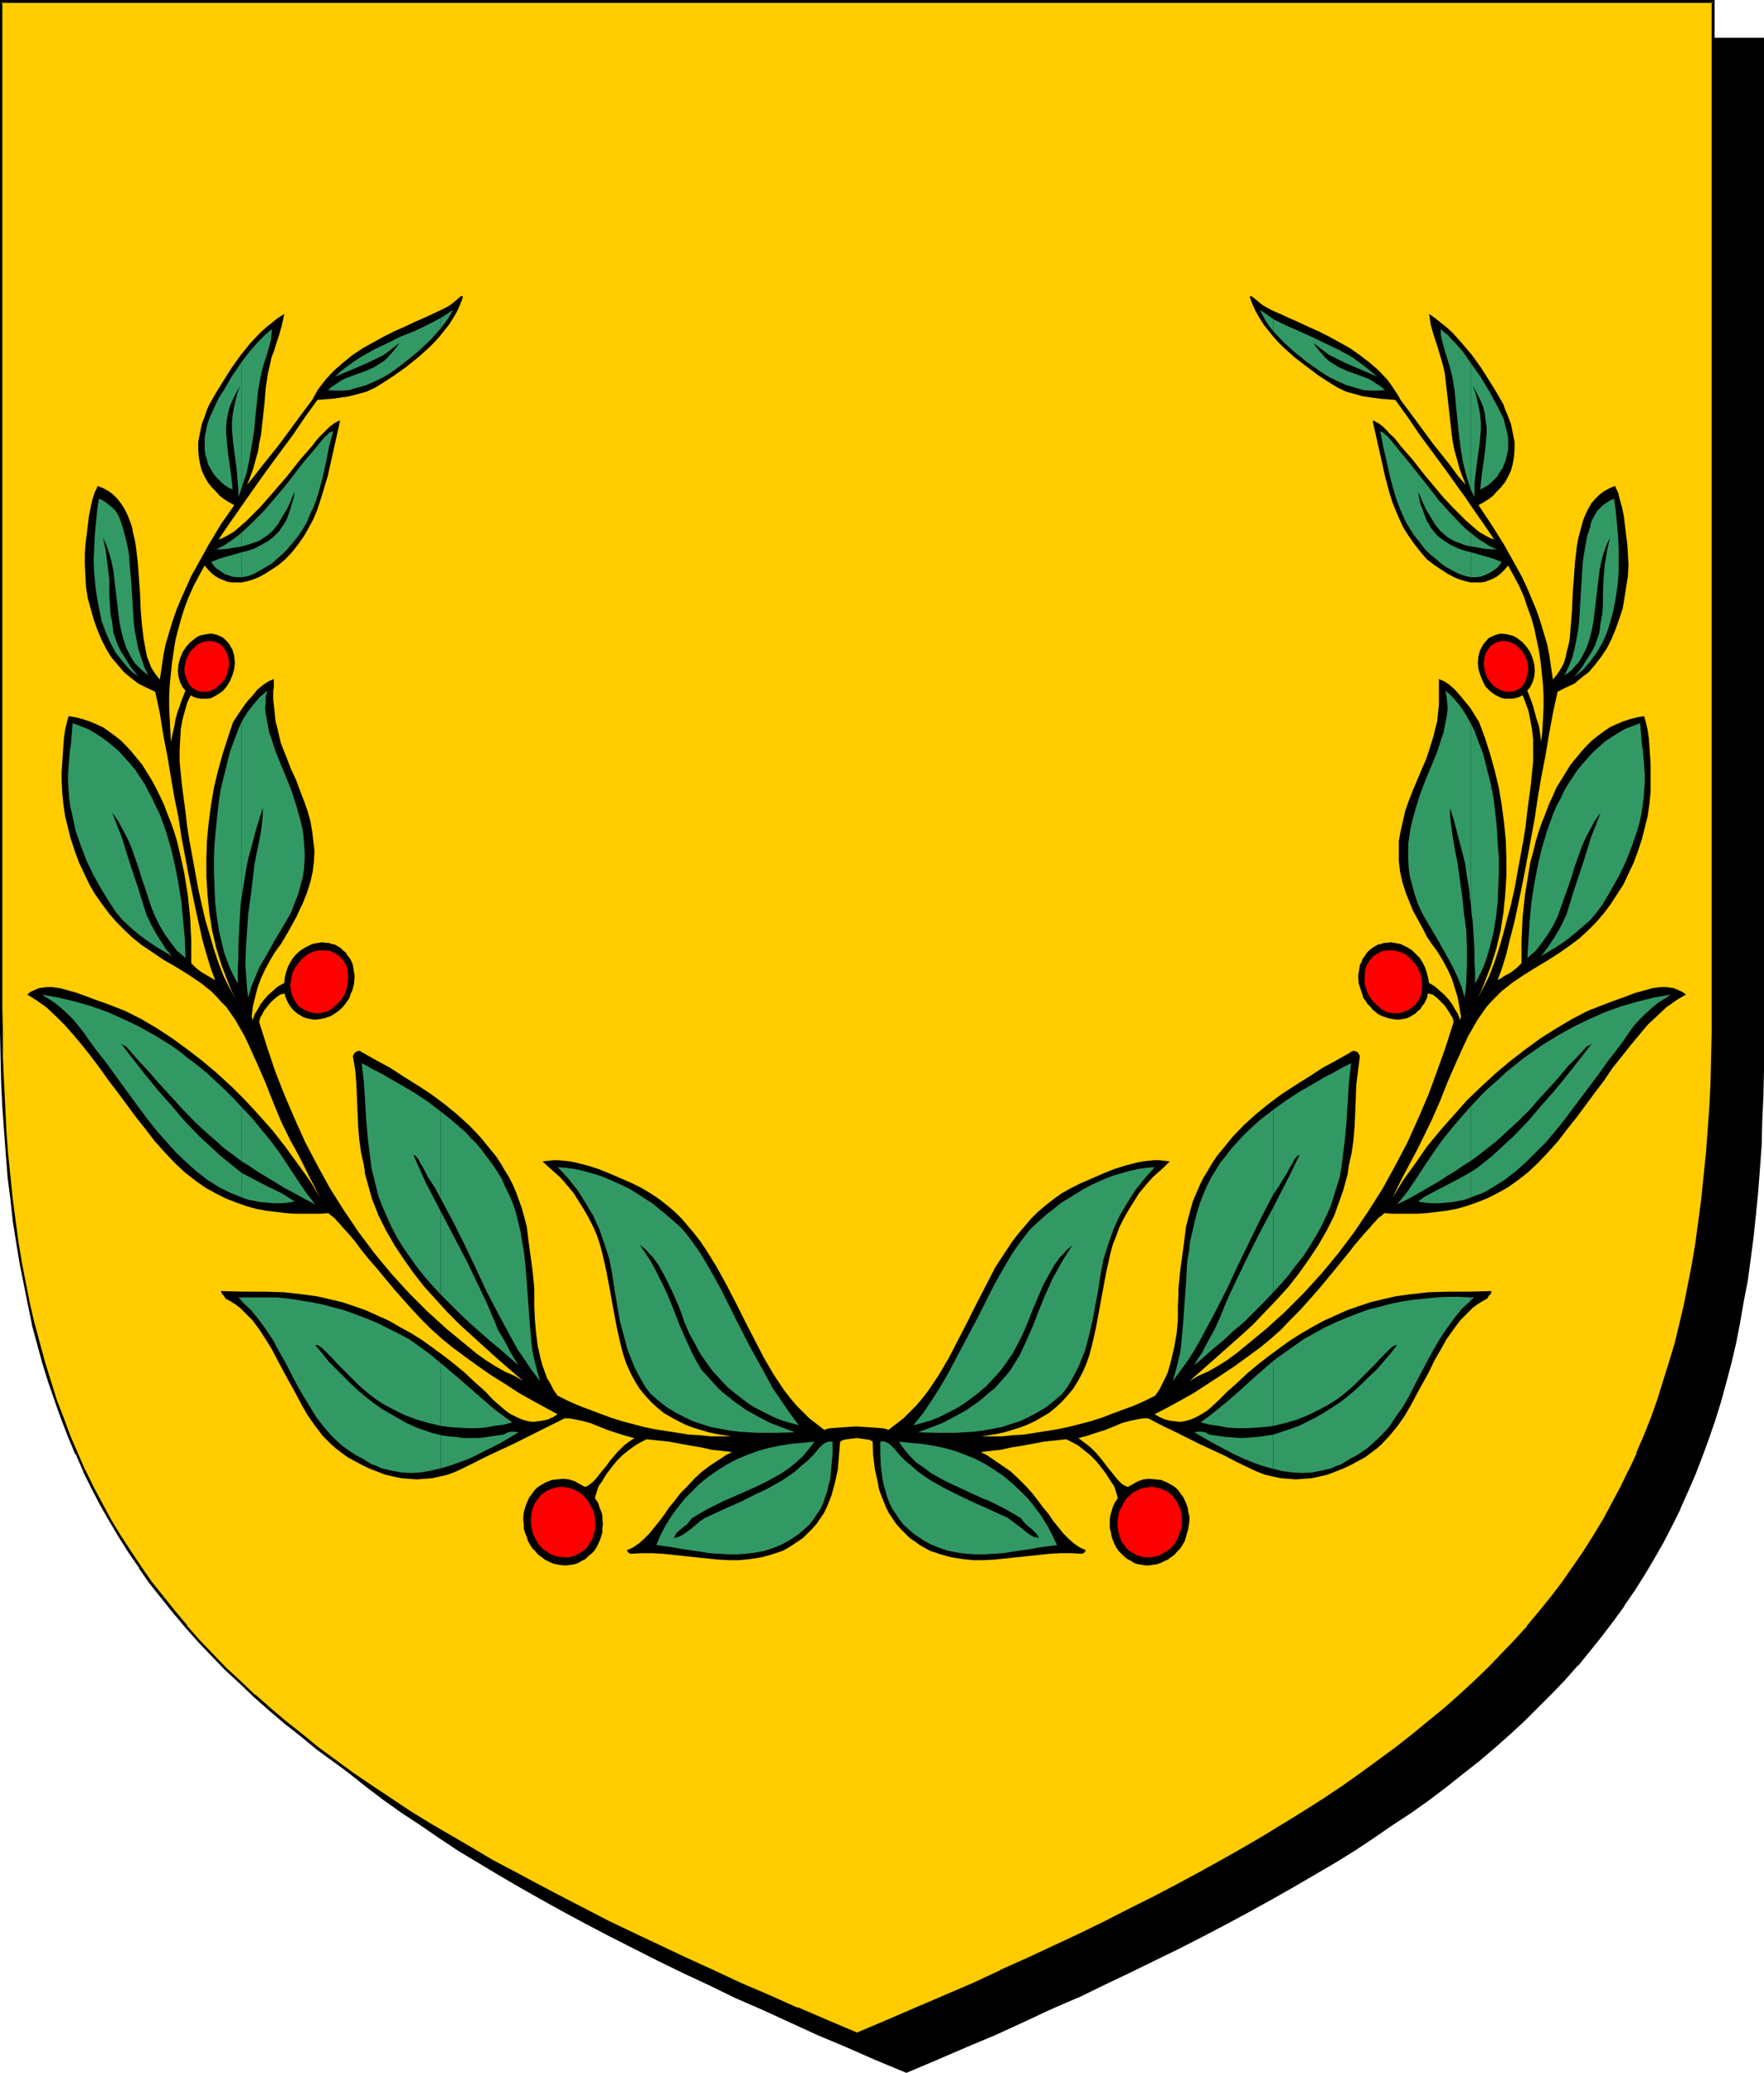 <?xml version="1.0" encoding="UTF-8" standalone="no"?>
<svg
   version="1.0"
   width="129.724mm"
   height="152.441mm"
   id="svg57"
   sodipodi:docname="Laurel Branch 2.wmf"
   xmlns:inkscape="http://www.inkscape.org/namespaces/inkscape"
   xmlns:sodipodi="http://sodipodi.sourceforge.net/DTD/sodipodi-0.dtd"
   xmlns="http://www.w3.org/2000/svg"
   xmlns:svg="http://www.w3.org/2000/svg">
  <sodipodi:namedview
     id="namedview57"
     pagecolor="#ffffff"
     bordercolor="#000000"
     borderopacity="0.25"
     inkscape:showpageshadow="2"
     inkscape:pageopacity="0.0"
     inkscape:pagecheckerboard="0"
     inkscape:deskcolor="#d1d1d1"
     inkscape:document-units="mm" />
  <defs
     id="defs1">
    <pattern
       id="WMFhbasepattern"
       patternUnits="userSpaceOnUse"
       width="6"
       height="6"
       x="0"
       y="0" />
  </defs>
  <path
     style="fill:#000000;fill-opacity:1;fill-rule:evenodd;stroke:none"
     d="m 251.934,575.832 8.403,-3.555 8.08,-3.555 8.08,-3.393 7.757,-3.555 7.757,-3.393 7.434,-3.393 7.272,-3.555 7.11,-3.393 6.949,-3.393 6.949,-3.393 6.626,-3.393 6.464,-3.393 6.302,-3.393 6.141,-3.393 5.979,-3.393 5.818,-3.393 5.656,-3.393 5.656,-3.393 5.333,-3.555 5.171,-3.393 5.171,-3.555 4.848,-3.555 4.848,-3.555 4.686,-3.555 4.363,-3.716 4.363,-3.716 4.202,-3.716 4.202,-3.716 3.878,-3.878 3.717,-3.878 3.717,-3.878 3.555,-3.878 3.394,-4.039 3.232,-4.039 3.07,-4.201 3.07,-4.201 2.909,-4.201 2.747,-4.362 2.586,-4.362 2.586,-4.524 2.424,-4.686 2.262,-4.524 2.101,-4.847 2.101,-4.847 1.939,-4.847 1.778,-5.009 1.778,-5.17 1.616,-5.17 1.454,-5.332 1.293,-5.493 1.293,-5.493 1.293,-5.655 0.97,-5.655 0.97,-5.978 0.97,-5.816 0.808,-6.14 0.646,-6.301 0.646,-6.301 0.485,-6.463 0.323,-6.624 0.323,-6.786 0.323,-6.947 v -6.947 l 0.162,-7.109 V 10.825 H 251.934 14.059 v 279.514 0 7.109 l 0.162,7.109 0.323,6.947 0.323,6.624 0.323,6.624 0.485,6.463 0.646,6.463 0.646,6.14 0.808,6.14 0.808,5.978 0.97,5.816 0.97,5.816 1.293,5.655 1.293,5.493 1.293,5.493 1.616,5.17 1.616,5.332 1.616,5.009 1.778,5.009 1.939,5.009 2.101,4.847 2.101,4.686 2.262,4.686 2.424,4.524 2.586,4.524 2.586,4.524 2.747,4.362 2.909,4.201 3.07,4.201 3.07,4.201 3.232,4.039 3.394,4.039 3.555,3.878 3.717,3.878 3.717,3.878 3.878,3.878 4.202,3.716 4.202,3.716 4.363,3.716 4.363,3.716 4.686,3.555 4.848,3.555 4.848,3.555 5.171,3.555 5.171,3.393 5.333,3.555 5.656,3.393 5.656,3.393 5.818,3.393 5.979,3.393 6.141,3.393 6.302,3.393 6.464,3.393 6.626,3.393 6.787,3.393 6.949,3.393 7.272,3.393 7.272,3.555 7.434,3.393 7.757,3.393 7.757,3.555 8.08,3.393 8.08,3.555 z"
     id="path1" />
  <path
     style="fill:#000000;fill-opacity:1;fill-rule:evenodd;stroke:none"
     d="m 251.934,576.155 8.403,-3.555 8.242,-3.555 8.08,-3.393 v 0 l 7.757,-3.555 7.595,-3.555 7.434,-3.231 h 0.162 l 7.272,-3.555 7.11,-3.393 6.949,-3.393 6.949,-3.393 6.626,-3.393 6.464,-3.393 6.302,-3.393 6.141,-3.393 5.979,-3.393 5.818,-3.393 5.818,-3.393 5.494,-3.393 5.333,-3.555 5.171,-3.555 5.171,-3.393 v 0 l 5.01,-3.555 4.686,-3.555 4.686,-3.716 4.525,-3.555 4.363,-3.716 4.202,-3.716 v 0 l 4.04,-3.716 3.878,-3.878 3.878,-3.878 3.717,-3.878 3.394,-3.878 h 0.162 l 3.394,-4.201 3.232,-4.039 3.07,-4.039 3.07,-4.201 v -0.162 l 2.909,-4.201 2.747,-4.362 2.586,-4.362 2.586,-4.524 2.424,-4.686 2.262,-4.524 v -0.162 l 2.101,-4.686 v 0 l 2.101,-4.847 1.939,-5.009 1.778,-4.847 1.778,-5.17 1.616,-5.17 1.454,-5.332 1.454,-5.493 v 0 l 1.293,-5.493 1.131,-5.816 0.97,-5.655 1.131,-5.816 0.808,-5.978 0.808,-6.14 0.646,-6.14 0.646,-6.463 v 0 l 0.485,-6.463 0.485,-6.624 0.162,-6.786 0.323,-6.947 0.162,-6.947 V 290.501 10.502 H 13.736 v 279.838 7.109 l 0.162,7.109 0.162,6.947 0.323,6.624 0.485,6.624 0.485,6.463 v 0.162 l 0.485,6.301 0.808,6.14 0.646,6.14 0.97,5.978 0.97,5.978 0.97,5.655 1.293,5.655 1.131,5.493 v 0.162 l 1.454,5.332 1.454,5.332 1.616,5.332 1.778,5.009 1.778,5.009 1.939,5.009 2.101,4.847 v 0 l 2.101,4.686 v 0 l 2.424,4.686 2.262,4.524 2.586,4.524 2.586,4.524 2.747,4.362 2.909,4.201 3.07,4.201 v 0.162 l 3.07,4.039 3.232,4.039 3.394,4.039 3.555,4.039 v 0 l 3.717,3.878 3.878,3.878 3.878,3.878 4.04,3.716 v 0 l 4.202,3.716 4.363,3.716 4.525,3.555 4.686,3.716 4.686,3.555 5.01,3.555 v 0 l 5.171,3.393 5.171,3.555 5.333,3.555 5.656,3.393 5.656,3.393 5.818,3.393 5.979,3.393 6.141,3.393 6.302,3.393 6.464,3.393 13.413,6.786 6.949,3.393 7.272,3.393 7.272,3.555 v 0 l 7.434,3.231 7.757,3.555 7.757,3.555 v 0 l 8.08,3.393 8.08,3.555 8.565,3.555 0.162,-0.646 -8.403,-3.716 -8.242,-3.393 -7.918,-3.555 v 0.162 l -7.757,-3.555 -7.757,-3.393 -7.434,-3.393 v 0 l -7.272,-3.555 -7.11,-3.393 -6.949,-3.393 -13.574,-6.786 -6.464,-3.393 -6.302,-3.393 -6.141,-3.393 -5.979,-3.393 -5.818,-3.393 -5.656,-3.393 -5.494,-3.393 -5.494,-3.555 -5.171,-3.393 -5.171,-3.555 h 0.162 l -5.01,-3.555 -4.686,-3.555 -4.686,-3.555 -4.525,-3.716 -4.363,-3.716 -4.202,-3.716 v 0.162 l -4.04,-3.716 -3.878,-3.878 -3.878,-3.878 -3.555,-3.878 v 0 l -3.555,-4.039 -3.394,-4.039 -3.232,-4.039 -3.07,-4.039 v 0 l -3.07,-4.201 -2.909,-4.201 -2.747,-4.524 -2.747,-4.362 -2.424,-4.524 -2.424,-4.524 -2.262,-4.686 v 0 l -2.101,-4.686 v 0 l -2.101,-4.847 -1.778,-5.009 -1.939,-4.847 -1.616,-5.17 -1.616,-5.17 -1.454,-5.332 -1.454,-5.493 v 0.162 l -1.293,-5.655 -1.131,-5.655 -1.131,-5.655 -0.97,-5.816 -0.808,-6.14 -0.808,-5.978 -0.646,-6.301 -0.646,-6.301 v 0 l -0.485,-6.463 -0.323,-6.624 -0.323,-6.624 -0.323,-6.947 v -7.109 l -0.162,-7.109 V 10.825 l -0.323,0.323 H 489.971 l -0.323,-0.323 V 290.501 l -0.162,7.109 -0.162,6.947 -0.162,6.947 -0.323,6.786 -0.485,6.624 -0.485,6.463 v -0.162 l -0.646,6.463 -0.646,6.14 -0.646,6.14 -0.97,5.978 -0.97,5.816 -1.131,5.816 -1.131,5.655 -1.293,5.493 v 0 l -1.454,5.332 -1.454,5.332 -1.616,5.17 -1.616,5.17 -1.778,5.009 -2.101,4.847 -1.939,4.847 v 0 l -2.101,4.847 v -0.162 l -2.262,4.686 -2.424,4.686 -2.586,4.362 -2.586,4.362 -2.747,4.524 -2.909,4.201 v 0 l -2.909,4.201 -3.232,4.039 -3.232,4.039 -3.394,4.201 v 0 l -3.394,3.878 -3.717,3.878 -3.878,3.878 -3.878,3.878 -4.04,3.716 v -0.162 l -4.202,3.716 -4.363,3.716 -4.525,3.716 -4.686,3.555 -4.686,3.555 -5.01,3.555 h 0.162 l -5.171,3.555 -5.171,3.393 -5.333,3.555 -5.656,3.393 -5.656,3.393 -5.818,3.393 -5.979,3.393 -6.141,3.393 -6.302,3.393 -6.464,3.393 -6.787,3.393 -6.787,3.393 -6.949,3.393 -7.11,3.393 -7.272,3.555 v 0 l -7.434,3.393 -7.595,3.393 -7.918,3.555 v -0.162 l -7.918,3.555 -8.242,3.393 -8.403,3.716 h 0.323 z"
     id="path2" />
  <path
     style="fill:#ffcc00;fill-opacity:1;fill-rule:evenodd;stroke:none"
     d="m 238.198,565.33 8.403,-3.555 8.08,-3.393 8.08,-3.555 7.757,-3.393 7.757,-3.555 7.434,-3.393 7.272,-3.393 7.272,-3.393 6.949,-3.393 6.787,-3.393 6.626,-3.393 6.464,-3.393 6.302,-3.393 6.141,-3.393 6.141,-3.555 5.656,-3.231 5.818,-3.555 5.494,-3.393 5.333,-3.555 5.333,-3.393 5.01,-3.555 4.848,-3.555 4.848,-3.555 4.686,-3.555 4.525,-3.716 4.363,-3.716 4.04,-3.555 4.202,-3.878 3.878,-3.716 3.878,-3.878 3.555,-3.878 3.555,-4.039 3.394,-4.039 3.232,-4.039 3.232,-4.201 2.909,-4.201 2.909,-4.201 2.747,-4.362 2.747,-4.524 2.424,-4.362 2.424,-4.686 2.262,-4.686 2.262,-4.686 1.939,-4.847 1.939,-5.009 1.778,-4.847 1.778,-5.17 1.616,-5.17 1.454,-5.332 1.293,-5.493 1.293,-5.493 1.293,-5.655 0.97,-5.655 0.97,-5.978 0.97,-5.978 0.808,-6.14 0.646,-6.14 0.646,-6.301 0.485,-6.463 0.323,-6.786 0.323,-6.624 0.162,-6.947 0.162,-7.109 V 279.838 0.485 H 238.198 0.323 V 279.838 v 7.109 l 0.162,7.109 0.323,6.947 0.323,6.624 0.323,6.786 0.485,6.463 0.646,6.301 0.646,6.14 0.808,6.14 0.808,5.978 0.97,5.978 1.131,5.655 1.131,5.655 1.293,5.493 1.293,5.332 1.616,5.493 1.616,5.17 1.616,5.17 1.778,4.847 1.939,5.009 2.101,4.847 2.101,4.686 2.262,4.686 2.424,4.686 2.586,4.362 2.586,4.524 2.747,4.201 2.909,4.362 2.909,4.201 3.232,4.201 3.232,4.039 3.394,4.039 3.555,3.878 3.555,4.039 3.878,3.716 3.878,3.878 4.04,3.716 4.363,3.716 4.202,3.716 4.525,3.555 4.686,3.716 4.686,3.555 5.01,3.555 5.01,3.393 5.333,3.555 5.333,3.393 5.494,3.555 5.656,3.393 5.979,3.393 5.979,3.393 6.141,3.393 6.302,3.393 6.464,3.393 6.626,3.393 6.787,3.555 6.949,3.393 7.272,3.393 7.272,3.393 7.434,3.393 7.595,3.555 7.918,3.393 7.918,3.555 8.242,3.393 z"
     id="path3" />
  <path
     style="fill:#000000;fill-opacity:1;fill-rule:evenodd;stroke:none"
     d="m 238.198,565.815 8.403,-3.555 8.242,-3.555 8.08,-3.393 v -0.162 l 7.757,-3.555 7.595,-3.393 h 0.162 l 7.434,-3.393 7.434,-3.393 7.11,-3.555 6.949,-3.393 6.787,-3.231 6.626,-3.393 6.464,-3.393 6.302,-3.393 6.141,-3.393 6.141,-3.555 5.656,-3.393 5.818,-3.393 5.494,-3.393 5.333,-3.555 5.333,-3.393 5.01,-3.555 5.01,-3.555 v 0 l 4.848,-3.555 4.525,-3.555 4.525,-3.716 4.363,-3.716 4.202,-3.716 v 0 l 4.04,-3.716 4.04,-3.878 3.717,-3.878 3.717,-3.878 3.555,-3.878 v 0 l 3.394,-4.039 3.232,-4.039 3.232,-4.201 v 0 l 2.909,-4.362 2.909,-4.201 2.747,-4.362 2.586,-4.362 2.586,-4.524 2.424,-4.524 2.262,-4.686 v -0.162 l 2.101,-4.686 h 0.162 l 1.939,-4.847 1.939,-5.009 1.939,-5.009 1.616,-5.009 1.616,-5.332 1.454,-5.17 v -0.162 l 1.454,-5.332 1.293,-5.655 1.131,-5.655 0.97,-5.655 1.131,-5.816 0.808,-6.14 0.808,-5.978 0.646,-6.301 0.646,-6.301 v 0 l 0.485,-6.463 0.323,-6.786 0.323,-6.624 0.323,-6.947 v -7.109 l 0.162,-7.109 V 0 H 0 v 279.838 7.109 l 0.162,7.109 0.162,6.947 0.323,6.624 0.485,6.786 0.485,6.463 v 0 l 0.485,6.301 0.808,6.301 0.646,5.978 0.97,6.14 0.97,5.816 1.131,5.655 1.131,5.655 1.131,5.493 v 0.162 l 1.454,5.332 1.454,5.332 1.616,5.17 1.778,5.17 1.778,5.009 1.939,5.009 1.939,4.686 h 0.162 l 2.101,4.847 v 0.162 l 2.262,4.524 2.424,4.686 2.586,4.524 2.586,4.362 2.747,4.362 2.909,4.201 v 0.162 l 2.909,4.201 3.232,4.039 3.232,4.039 3.394,4.039 v 0 l 3.555,4.039 3.717,3.878 3.717,3.878 4.04,3.716 4.04,3.878 v 0 l 4.202,3.716 4.363,3.716 4.525,3.555 4.525,3.716 4.848,3.555 v 0 l 5.01,3.555 5.01,3.393 5.171,3.555 5.494,3.393 5.494,3.555 5.656,3.393 5.818,3.393 5.979,3.393 6.302,3.393 6.302,3.393 6.464,3.393 13.413,6.786 6.949,3.393 14.544,6.947 7.434,3.393 v 0 l 7.757,3.393 7.757,3.555 8.08,3.393 v 0.162 l 8.08,3.555 8.565,3.555 0.162,-0.808 -8.403,-3.555 -8.242,-3.555 v 0.162 l -7.918,-3.555 -7.918,-3.393 -7.595,-3.555 v 0 l -7.434,-3.393 -14.382,-6.786 -7.11,-3.393 -13.413,-6.947 -6.464,-3.393 -6.302,-3.393 -6.141,-3.231 -5.979,-3.555 -5.818,-3.393 -5.818,-3.393 -5.494,-3.393 -5.333,-3.555 -5.333,-3.555 -5.01,-3.393 -4.848,-3.555 v 0 L 88.557,485.677 84.032,481.961 79.507,478.406 75.144,474.69 70.942,470.974 v 0.162 l -4.04,-3.878 -4.04,-3.716 -3.717,-3.878 -3.717,-3.878 -3.555,-4.039 h 0.162 l -3.394,-4.039 -3.232,-4.039 -3.232,-4.039 -2.909,-4.201 v 0 l -2.909,-4.362 -2.747,-4.201 -2.747,-4.524 -2.424,-4.524 -2.424,-4.524 -2.262,-4.686 v 0.162 l -2.101,-4.847 v 0 l -2.101,-4.847 -1.778,-4.847 -1.939,-5.009 -1.616,-5.17 -1.616,-5.17 -1.454,-5.332 -1.454,-5.493 v 0.162 l -1.293,-5.493 -1.131,-5.655 -1.131,-5.816 -0.97,-5.816 -0.808,-5.978 -0.808,-6.14 -0.646,-6.301 -0.646,-6.301 v 0.162 l -0.485,-6.463 -0.323,-6.786 -0.323,-6.624 -0.323,-6.947 v -7.109 L 0.646,279.838 V 0.485 L 0.323,0.808 H 476.073 l -0.323,-0.323 V 279.838 v 7.109 l -0.162,7.109 -0.162,6.947 -0.323,6.624 -0.485,6.786 -0.485,6.463 v -0.162 l -0.646,6.301 -0.646,6.301 -0.808,6.14 -0.808,5.978 -0.97,5.816 -1.131,5.816 -1.131,5.655 -1.293,5.493 -1.293,5.332 v 0 l -1.616,5.332 -1.616,5.17 -1.616,5.17 -1.778,5.009 -1.939,4.847 -2.101,4.847 h 0.162 l -2.262,4.847 v -0.162 l -2.262,4.686 -2.424,4.524 -2.424,4.524 -2.747,4.524 -2.747,4.362 -2.909,4.201 -2.909,4.201 v 0 l -3.07,4.039 -3.394,4.201 -3.394,4.039 h 0.162 l -3.555,3.878 -3.717,3.878 -3.717,3.878 -4.04,3.878 -4.04,3.716 v 0 l -4.202,3.716 -4.363,3.555 -4.525,3.716 -4.525,3.555 -4.848,3.555 v 0 l -4.848,3.555 -5.01,3.555 -5.333,3.555 -5.333,3.393 -5.494,3.393 -5.818,3.555 -5.818,3.393 -5.979,3.393 -6.141,3.393 -6.302,3.393 -6.464,3.393 -6.787,3.393 -6.626,3.393 -6.949,3.393 -7.272,3.393 -7.272,3.393 -7.595,3.393 h 0.162 l -7.595,3.555 -7.918,3.393 v 0 l -7.918,3.393 -8.242,3.555 -8.403,3.555 h 0.323 z"
     id="path4" />
  <path
     style="fill:#000000;fill-opacity:1;fill-rule:evenodd;stroke:none"
     d="m 233.512,400.691 -0.323,3.878 -0.323,3.878 -0.808,3.716 -0.485,1.777 -0.485,1.777 -0.646,1.616 -0.646,1.616 -0.808,1.616 -1.939,2.908 -1.293,1.454 -1.293,1.293 -1.293,1.293 -1.454,0.969 -1.454,0.969 -1.293,0.808 -1.454,0.808 -1.454,0.485 -1.454,0.485 -2.909,0.808 -3.07,0.485 -3.07,0.323 h -2.909 l -3.07,-0.162 -6.302,-0.646 -5.979,-0.646 -3.07,-0.323 -3.07,-0.162 h -2.909 l -2.909,0.162 -0.485,-0.162 -0.323,-0.323 -0.162,-0.323 -0.162,-0.162 1.778,-0.808 1.616,-1.131 1.454,-1.293 1.454,-1.454 1.293,-1.616 1.454,-1.777 1.454,-1.939 1.293,-1.939 1.616,-1.939 1.616,-2.1 1.939,-1.939 1.939,-2.1 2.101,-1.939 2.424,-1.777 2.747,-1.777 1.454,-0.969 1.616,-0.808 -2.747,-0.323 -2.909,-0.323 -2.909,-0.646 -2.909,-0.485 -6.141,-1.131 -3.07,-0.323 -3.07,-0.323 -1.616,0.808 -1.616,0.969 -1.778,1.293 -1.616,1.293 -1.616,1.616 -1.454,1.777 -1.454,1.939 -1.293,2.1 -0.808,1.131 -0.485,1.293 -0.323,1.131 -0.323,1.131 h 0.162 l 0.162,0.323 0.646,0.969 0.323,1.131 0.485,1.131 0.323,1.131 v 1.131 l 0.162,1.131 -0.162,1.293 v 1.131 l -0.323,1.131 -0.323,0.969 -0.485,1.131 -0.485,0.969 -0.646,0.969 -0.808,0.808 -0.808,0.646 -0.808,0.808 -0.97,0.485 -1.131,0.646 -0.97,0.323 -0.97,0.162 -1.131,0.162 h -0.97 l -1.131,-0.162 -0.97,-0.162 -1.131,-0.323 -0.97,-0.485 -0.97,-0.485 -0.808,-0.646 -0.97,-0.646 -0.808,-0.969 -0.808,-0.808 -0.646,-0.969 -0.646,-1.131 -0.323,-1.131 -0.485,-1.131 -0.323,-1.131 v -1.131 l -0.162,-1.131 v -1.131 l 0.162,-1.293 0.323,-1.131 0.323,-0.969 0.485,-1.131 0.485,-0.969 0.646,-0.808 0.646,-0.969 0.808,-0.808 0.97,-0.646 1.454,-0.808 1.616,-0.646 1.616,-0.162 1.616,-0.162 1.454,0.162 1.616,0.485 1.454,0.808 1.454,0.808 0.808,-0.323 0.646,-0.485 0.808,-0.646 0.646,-0.646 1.293,-1.616 0.646,-0.808 0.808,-0.969 1.454,-1.939 1.778,-2.1 1.131,-1.131 0.97,-0.969 1.293,-0.969 1.454,-0.969 -2.424,-0.646 -2.586,-0.808 -2.424,-0.808 -2.424,-0.969 -2.424,-0.969 -2.424,-0.646 -2.424,-0.485 -1.131,-0.162 h -1.131 l -3.878,1.939 -3.555,1.777 -6.787,3.393 -6.949,3.231 -3.555,1.777 -3.555,1.777 -2.101,0.969 -2.101,0.808 -2.101,0.485 -2.262,0.485 -2.101,0.162 -2.101,0.162 -2.262,-0.162 -2.101,-0.162 -2.262,-0.485 -2.101,-0.485 -2.101,-0.808 -2.101,-0.808 -2.101,-0.969 -2.101,-1.131 -2.101,-1.131 -1.939,-1.454 -1.293,-0.969 -1.293,-1.131 -2.424,-2.424 -2.101,-2.747 -1.939,-2.747 -1.778,-3.07 -1.616,-3.07 -3.394,-6.14 -1.616,-3.07 -1.616,-3.07 -1.778,-2.908 -1.778,-2.747 -1.939,-2.585 -2.262,-2.262 -1.131,-1.131 -1.293,-0.969 -1.293,-0.808 -1.454,-0.808 -0.485,-0.808 -0.485,-0.485 -0.162,-0.323 -0.162,-0.485 5.818,0.162 h 5.818 l 5.818,0.162 2.909,0.323 2.747,0.323 3.555,0.485 3.555,0.808 3.394,0.808 3.394,1.131 3.232,1.131 3.232,1.454 3.232,1.454 3.07,1.777 3.232,1.777 3.07,1.939 2.909,2.1 3.07,2.262 2.909,2.262 2.909,2.424 2.747,2.585 2.909,2.585 2.101,2.262 2.424,2.1 1.131,0.969 1.131,0.808 1.293,0.646 1.293,0.646 1.293,0.485 1.293,0.323 1.293,0.162 1.293,-0.162 1.293,-0.162 1.454,-0.323 1.454,-0.646 1.293,-0.808 -3.555,-1.939 -3.555,-1.939 -3.717,-2.1 -3.717,-2.424 -3.878,-2.424 -3.717,-2.585 -3.555,-2.585 -3.717,-2.747 -2.747,-2.262 -2.909,-2.585 -2.747,-2.747 -2.586,-2.747 -2.586,-2.908 -2.424,-2.747 -2.424,-2.908 -2.262,-2.747 -2.262,-2.585 -2.101,-2.585 -0.97,-1.293 -0.808,-1.131 -1.778,-2.1 -1.778,-1.939 -0.646,-0.808 -0.808,-0.808 -0.646,-0.808 -0.646,-0.485 -0.646,-0.485 -0.485,-0.485 -2.101,0.162 h -2.262 -2.424 -2.424 l -2.586,-0.162 -2.586,-0.323 -2.747,-0.323 -2.747,-0.485 -2.909,-0.808 -2.747,-0.969 -2.909,-1.131 -2.909,-1.454 -2.909,-1.616 -2.747,-1.939 -2.909,-2.262 -2.909,-2.747 -2.747,-2.908 -2.747,-3.07 -2.586,-3.393 -2.586,-3.231 -5.01,-6.786 -2.586,-3.393 -2.424,-3.393 -2.424,-3.231 -2.424,-3.07 -2.424,-2.908 -2.586,-2.908 -2.424,-2.424 -2.586,-2.424 -2.747,-1.939 -1.293,-0.808 -1.293,-0.808 0.97,-0.808 1.131,-0.485 1.131,-0.485 1.131,-0.162 1.131,-0.162 h 1.293 l 2.262,0.323 2.424,0.646 2.262,0.646 2.262,0.808 2.101,0.808 4.525,1.616 4.525,1.777 4.525,2.262 4.363,2.585 4.202,2.747 4.202,3.07 4.202,3.231 4.04,3.393 4.04,3.716 3.878,3.878 3.878,4.201 3.717,4.201 3.555,4.524 3.394,4.686 3.394,4.686 2.909,4.847 -2.747,-5.332 -2.747,-5.493 -1.454,-2.747 -1.454,-2.585 -2.586,-5.332 -2.262,-5.493 -2.101,-5.332 -2.262,-5.17 -2.262,-5.009 -1.131,-2.424 -1.293,-2.262 -1.293,-2.262 -1.454,-2.1 -1.131,-1.616 -1.454,-1.454 -1.293,-1.454 -1.454,-1.454 -3.07,-2.424 -3.394,-2.262 -3.394,-2.1 -3.394,-1.939 -3.07,-2.1 -2.909,-1.939 -2.424,-1.939 -2.262,-2.1 -2.262,-2.262 -2.101,-2.424 -1.939,-2.585 -1.939,-2.747 -1.616,-2.747 -1.454,-3.07 -1.454,-3.07 -1.131,-3.07 -1.131,-3.393 -0.808,-3.231 -0.808,-3.231 -0.485,-3.393 -0.323,-3.231 -0.162,-3.393 v -2.262 l 0.162,-2.262 0.323,-4.847 0.162,-2.262 0.323,-2.262 0.485,-2.1 0.485,-1.777 1.939,0.323 1.939,0.485 1.939,0.646 1.939,0.808 1.778,0.808 1.616,1.131 1.778,1.293 1.616,1.293 1.616,1.616 1.454,1.616 1.454,1.777 1.454,1.777 1.293,2.1 1.293,2.1 1.131,2.1 1.131,2.262 1.131,2.424 0.97,2.585 0.97,2.424 0.97,2.747 0.808,2.747 0.646,2.747 0.646,2.908 0.646,2.908 0.485,3.07 0.485,2.908 0.323,3.07 0.323,3.07 0.162,3.231 0.162,3.231 v 6.463 l 1.293,1.293 1.454,1.131 0.808,0.485 0.808,0.485 1.131,0.646 0.485,0.323 0.646,0.323 -1.293,-3.555 -1.131,-3.716 -1.131,-4.039 -0.97,-4.362 -0.97,-4.362 -0.97,-4.686 -0.97,-4.847 -0.97,-5.17 -0.97,-5.17 -0.808,-5.332 -1.131,-5.493 -0.97,-5.655 -0.97,-5.816 -1.131,-5.816 -0.97,-6.14 -1.293,-5.978 -2.424,-1.131 -2.262,-1.131 -2.101,-1.616 -1.939,-1.616 -1.778,-2.1 -1.778,-2.1 -1.454,-2.424 -1.293,-2.585 -1.131,-2.747 -0.97,-2.747 -0.808,-2.908 -0.808,-2.908 -0.485,-3.07 -0.162,-3.07 -0.162,-3.07 v -3.231 l 0.162,-2.424 0.323,-2.585 0.646,-5.332 0.485,-2.424 0.485,-2.262 0.646,-1.939 0.485,-0.969 0.323,-0.808 1.616,0.646 1.454,0.808 1.293,0.969 1.131,1.131 0.97,1.293 0.97,1.454 0.808,1.616 0.646,1.616 0.646,1.777 0.323,1.777 0.485,1.939 0.323,1.939 0.485,4.201 0.323,4.362 0.323,4.362 0.162,4.362 0.323,4.039 0.485,4.039 0.323,1.777 0.323,1.777 0.323,1.616 0.646,1.616 0.485,1.293 0.808,1.293 0.808,1.131 0.808,0.969 0.485,-3.231 0.485,-3.393 0.646,-3.231 0.97,-3.231 0.97,-3.231 1.131,-3.231 1.293,-3.07 2.747,-6.14 1.616,-2.908 3.232,-5.816 3.394,-5.655 3.717,-5.332 -1.454,-0.808 -1.293,-0.808 -1.293,-0.969 -1.131,-1.293 -1.131,-1.131 -1.131,-1.454 -0.808,-1.454 -0.808,-1.777 -0.485,-1.777 -0.323,-1.939 -0.162,-2.1 v -2.1 l 0.485,-2.424 0.485,-2.424 0.97,-2.585 0.485,-1.454 0.646,-1.454 1.939,-3.393 2.101,-3.393 2.262,-3.555 2.424,-3.393 2.586,-3.231 2.909,-3.07 1.616,-1.454 1.616,-1.293 1.616,-1.293 1.778,-1.131 -0.646,3.07 -0.808,2.908 -0.97,2.908 -0.485,1.616 -0.646,1.616 -0.485,2.262 -0.485,2.1 -0.646,4.201 -0.323,4.201 -0.485,4.362 -0.485,4.362 -0.485,2.262 -0.323,2.262 -0.646,2.262 -0.646,2.424 -0.808,2.262 -0.97,2.424 2.101,-2.585 2.262,-2.908 4.525,-5.655 4.525,-6.14 2.262,-3.07 2.424,-3.231 0.808,-1.454 0.808,-1.454 1.131,-1.454 0.97,-1.293 2.262,-2.424 2.586,-2.262 2.586,-2.1 2.909,-1.939 2.909,-1.616 2.909,-1.616 2.909,-1.454 2.909,-1.293 2.747,-1.293 2.586,-1.131 2.424,-1.131 2.101,-0.969 1.939,-0.969 0.808,-0.485 0.646,-0.485 0.97,-0.808 0.97,-0.808 0.323,-0.323 0.323,-0.162 0.323,0.162 v 0.323 l -0.808,2.1 -0.808,1.777 -1.131,1.939 -1.131,1.777 -1.293,1.616 -1.293,1.616 -1.454,1.616 -1.454,1.454 -3.07,2.747 -3.232,2.585 -3.394,2.424 -3.232,2.1 -2.101,1.293 -2.424,1.131 -2.424,0.646 -2.424,0.646 -2.262,0.323 -2.424,0.323 -2.101,0.162 -1.939,0.162 -3.394,4.686 -3.394,5.009 -7.272,9.856 -3.555,5.009 -3.394,4.847 -3.394,4.847 -3.07,4.524 0.97,-0.323 0.97,-0.485 1.131,-0.646 1.131,-0.646 1.131,-0.969 1.131,-0.969 1.293,-1.131 1.131,-1.131 2.586,-2.585 2.424,-2.747 5.171,-5.978 2.424,-3.07 1.131,-1.454 1.131,-1.293 2.262,-2.585 0.97,-1.293 0.97,-1.131 0.97,-0.969 0.97,-0.969 0.808,-0.808 0.808,-0.646 0.646,-0.485 0.646,-0.323 0.485,-0.323 h 0.485 l -1.131,5.009 -2.262,10.179 -1.454,4.847 -0.808,2.585 -0.808,2.424 -0.97,2.262 -1.293,2.424 -1.293,2.262 -1.454,2.1 -1.778,2.262 -1.939,2.1 -1.939,1.616 -1.939,1.293 -1.778,1.131 -1.778,0.969 -1.616,0.646 -1.616,0.485 -1.454,0.323 h -1.454 -1.293 l -1.131,-0.162 -1.293,-0.485 -1.131,-0.485 -1.131,-0.646 -0.97,-0.808 -0.97,-0.969 -0.97,-1.131 -1.616,2.908 -1.454,2.747 -1.293,2.908 -1.131,2.908 -0.97,3.07 -0.808,2.908 -0.808,3.07 -0.485,3.07 -0.485,3.231 -0.323,3.07 -0.323,3.231 -0.162,3.231 v 3.07 l 0.162,3.231 0.162,3.231 0.162,3.07 0.485,-2.262 0.485,-2.1 0.323,-1.939 0.485,-1.777 0.646,-1.777 0.485,-1.454 1.131,-2.908 -0.808,-0.969 -0.323,-0.646 -0.323,-0.646 -0.485,-1.616 -0.162,-1.616 0.162,-1.777 0.485,-1.777 0.646,-1.616 0.97,-1.454 1.131,-1.293 1.454,-1.131 0.646,-0.485 0.808,-0.323 1.616,-0.323 1.454,-0.162 1.454,0.323 1.454,0.646 0.485,0.323 0.646,0.646 0.485,0.485 0.485,0.646 0.323,0.646 0.485,0.808 0.485,1.777 0.162,1.777 -0.162,1.777 -0.485,1.616 -0.646,1.616 -0.97,1.616 -1.131,1.293 -1.454,0.969 -0.808,0.485 -0.97,0.485 -0.97,0.162 h -0.97 -0.97 l -0.97,-0.162 -0.97,-0.323 -0.808,-0.485 -0.97,2.1 -0.646,2.262 -0.646,2.424 -0.485,2.585 -0.162,2.908 -0.162,3.07 v 3.07 l 0.323,3.393 0.323,3.231 0.485,3.555 0.485,3.716 0.485,4.201 0.646,4.039 0.808,4.362 1.616,8.886 0.97,4.362 0.97,4.201 1.293,4.362 1.131,3.878 1.293,3.878 1.454,3.716 0.808,1.616 0.808,1.616 0.808,1.454 0.808,1.454 -1.131,-2.262 -0.97,-2.424 -1.778,-4.686 -1.454,-4.686 -1.131,-4.847 -0.808,-5.009 -0.485,-5.009 -0.323,-5.009 v -5.009 l 0.162,-5.009 0.485,-5.009 0.646,-4.847 0.808,-4.847 1.131,-4.686 1.293,-4.686 1.454,-4.524 1.454,-4.362 2.586,-3.878 1.293,-1.777 1.616,-1.777 1.293,-1.616 1.616,-1.293 1.454,-0.969 0.808,-0.323 0.646,-0.323 v 0.646 0.808 0.969 l -0.162,0.969 v 2.424 l 0.162,1.293 0.162,1.454 0.162,1.616 0.162,1.616 0.485,1.777 0.485,2.1 0.485,2.1 0.808,2.1 0.97,2.424 0.97,2.585 1.454,3.07 1.131,3.07 1.131,2.908 0.97,2.747 0.808,2.908 0.485,2.747 0.323,2.747 0.323,2.747 -0.162,2.747 -0.323,2.908 -0.646,2.908 -0.97,3.07 -0.646,1.616 -0.646,1.616 -0.808,1.616 -0.808,1.777 -0.97,1.777 -0.97,1.777 -1.131,1.939 -1.131,1.939 -1.778,2.424 -1.454,2.424 -1.293,2.424 -1.131,2.424 -0.97,2.585 -0.646,2.585 -0.646,2.585 -0.323,2.908 0.162,0.485 v 0.323 h 0.162 l 0.485,-1.454 0.808,-1.293 0.808,-1.454 0.97,-1.293 1.131,-1.293 1.293,-1.131 1.454,-1.293 1.778,-0.969 0.162,-1.616 0.323,-1.293 0.485,-1.454 0.646,-1.293 0.808,-1.293 0.97,-1.131 1.131,-0.969 1.293,-0.808 0.97,-0.485 0.97,-0.485 0.808,-0.162 0.97,-0.162 0.97,-0.162 0.97,0.162 h 0.808 l 0.97,0.323 0.808,0.162 0.808,0.485 0.808,0.485 0.646,0.646 0.808,0.646 0.485,0.808 0.646,0.808 0.485,0.969 0.323,0.808 0.162,1.131 0.162,0.969 0.162,0.969 -0.162,2.1 -0.485,1.939 -0.485,0.969 -0.323,1.131 -1.131,1.616 -0.646,0.808 -0.808,0.808 -0.808,0.646 -0.97,0.646 -0.808,0.485 -0.97,0.323 -0.97,0.323 -0.97,0.162 -0.97,0.162 h -0.97 l -0.97,-0.162 -0.808,-0.162 -0.97,-0.323 -0.808,-0.485 -0.808,-0.485 -0.808,-0.646 -0.646,-0.646 -0.646,-0.808 -0.485,-0.808 -0.485,-0.969 -0.323,-0.808 -0.323,-0.969 -0.485,0.162 -0.646,0.162 -1.131,0.808 -1.293,1.131 -0.97,1.131 -1.131,1.454 -0.646,1.293 -0.323,0.485 -0.162,0.485 -0.162,0.646 v 0.323 l 2.101,6.624 2.262,6.786 2.586,6.624 2.909,6.786 2.909,6.463 3.394,6.463 3.555,6.463 3.878,6.14 4.04,5.978 4.363,5.816 4.686,5.655 4.848,5.332 5.171,5.17 5.333,4.847 5.494,4.524 2.747,2.262 2.909,2.1 2.586,1.616 2.586,1.454 2.586,1.131 2.424,1.454 -7.11,-6.14 -6.949,-6.301 -3.555,-3.231 -3.394,-3.393 -3.232,-3.555 -3.232,-3.555 -2.909,-3.716 -2.747,-3.878 -2.586,-3.878 -2.424,-4.201 -2.101,-4.201 -1.778,-4.524 -0.646,-2.262 -1.293,-4.686 -0.323,-2.424 -0.808,-3.555 -0.485,-3.555 -0.323,-3.878 -0.162,-3.716 -0.162,-4.039 -0.162,-3.878 -0.323,-3.878 -0.646,-3.878 0.323,-0.646 0.323,-0.485 0.485,-0.162 0.323,-0.162 h 0.485 l 0.323,0.162 0.162,0.162 0.323,0.162 3.717,2.1 3.878,2.1 3.717,2.424 3.878,2.424 3.717,2.424 3.717,2.747 3.555,2.908 3.394,3.07 3.07,3.231 2.909,3.555 1.454,1.777 1.293,1.939 1.131,1.939 1.293,2.1 0.97,1.939 0.97,2.262 0.808,2.262 0.808,2.262 0.646,2.424 0.646,2.424 0.323,2.585 0.323,2.585 0.485,3.555 0.485,3.555 0.323,3.231 0.162,1.616 v 1.293 3.716 l 0.162,3.716 0.323,3.716 0.485,3.716 0.808,3.555 0.485,1.777 0.646,1.777 0.646,1.777 0.97,1.616 0.808,1.616 1.131,1.616 2.909,1.454 2.909,1.293 5.979,2.262 3.07,1.131 3.07,0.969 3.07,0.808 3.07,0.808 3.07,0.646 3.232,0.485 3.07,0.485 3.07,0.485 2.909,0.162 3.07,0.323 h 2.909 2.909 l -2.101,-0.323 -2.101,-0.323 -2.101,-0.485 -2.262,-0.646 -2.101,-0.646 -2.101,-0.808 -1.939,-0.969 -2.101,-1.131 -1.939,-1.131 -1.778,-1.454 -1.778,-1.616 -1.616,-1.777 -1.616,-1.939 -1.293,-2.1 -1.293,-2.424 -1.131,-2.585 -0.808,-2.424 -0.646,-2.424 -1.131,-5.009 -0.97,-5.17 -0.97,-5.332 -0.97,-5.17 -1.131,-5.009 -0.646,-2.424 -0.808,-2.424 -0.97,-2.262 -1.131,-2.262 -0.97,-1.777 -0.97,-1.616 -0.808,-1.293 -0.808,-1.293 -0.808,-1.293 -0.808,-0.969 -1.616,-1.939 -1.454,-1.616 -3.07,-2.747 -1.778,-1.616 1.616,-0.162 1.454,-0.162 h 1.454 l 1.616,0.162 1.454,0.162 1.616,0.323 3.232,0.808 3.07,0.969 3.232,1.293 6.302,2.747 2.586,1.293 2.424,1.454 2.424,1.616 2.262,1.777 2.101,1.777 1.939,1.939 1.778,2.1 1.778,2.1 1.616,2.1 1.616,2.424 2.909,4.686 2.747,5.009 2.586,5.009 2.586,5.17 2.586,5.009 2.586,5.009 2.747,4.686 2.909,4.362 1.616,2.1 1.778,2.1 1.778,1.777 1.778,1.777 2.101,1.616 2.101,1.616 0.808,-0.323 0.97,-0.162 2.262,-0.162 2.262,-0.162 2.586,-0.162 2.424,0.162 2.424,0.162 2.262,0.162 0.97,0.162 0.808,0.323 2.101,-1.616 2.101,-1.616 1.778,-1.777 1.778,-1.777 1.778,-2.1 1.616,-2.1 2.909,-4.362 2.747,-4.686 2.586,-5.009 2.586,-5.009 2.586,-5.17 2.586,-5.009 2.586,-5.009 3.07,-4.686 1.616,-2.424 1.616,-2.1 1.778,-2.1 1.778,-2.1 1.939,-1.939 2.101,-1.777 2.262,-1.777 2.262,-1.616 2.586,-1.454 2.586,-1.293 6.302,-2.747 3.232,-1.293 3.07,-0.969 3.232,-0.808 1.616,-0.323 1.454,-0.162 1.616,-0.162 h 1.454 l 1.454,0.162 1.454,0.162 -1.616,1.616 -3.07,2.747 -1.454,1.616 -1.616,1.939 -0.808,0.969 -0.808,1.293 -0.808,1.293 -0.808,1.293 -0.97,1.616 -0.97,1.777 -1.131,2.262 -0.808,2.262 -0.97,2.424 -0.646,2.424 -1.131,5.009 -0.97,5.17 -0.97,5.332 -0.97,5.17 -1.131,5.009 -0.646,2.424 -0.808,2.424 -1.131,2.585 -1.293,2.424 -1.293,2.1 -1.616,1.939 -1.616,1.777 -1.778,1.616 -1.778,1.454 -1.939,1.131 -1.939,1.131 -2.101,0.969 -2.101,0.808 -2.101,0.646 -2.101,0.646 -2.262,0.485 -2.101,0.323 -2.101,0.323 h 2.909 2.909 l 3.07,-0.323 2.909,-0.162 3.07,-0.485 3.07,-0.485 3.07,-0.485 3.07,-0.646 3.232,-0.808 3.07,-0.808 3.07,-0.969 2.909,-1.131 3.07,-1.131 3.07,-1.131 2.909,-1.293 2.909,-1.454 1.131,-1.616 0.808,-1.616 0.808,-1.616 0.808,-1.777 0.485,-1.777 0.485,-1.777 0.808,-3.555 0.646,-3.716 0.323,-3.716 v -3.716 l 0.162,-3.716 v -1.293 l 0.162,-1.616 0.323,-3.231 0.485,-3.555 0.485,-3.555 0.323,-2.585 0.323,-2.585 0.646,-2.424 0.646,-2.424 0.646,-2.262 0.97,-2.262 0.97,-2.262 0.97,-1.939 1.293,-2.1 1.131,-1.939 1.293,-1.939 1.454,-1.777 2.909,-3.555 3.07,-3.231 3.394,-3.07 3.555,-2.908 3.717,-2.747 3.717,-2.424 3.878,-2.424 3.717,-2.424 3.878,-2.1 3.717,-2.1 0.162,-0.162 0.323,-0.162 0.323,-0.162 h 0.485 l 0.323,0.162 0.485,0.162 0.323,0.485 0.323,0.646 -0.485,3.878 -0.485,3.878 -0.162,3.878 -0.162,4.039 -0.162,3.716 -0.323,3.878 -0.485,3.555 -0.808,3.555 -0.323,2.424 -1.293,4.686 -0.808,2.262 -1.616,4.524 -2.101,4.201 -2.424,4.201 -2.586,3.878 -2.747,3.878 -2.909,3.716 -3.232,3.555 -3.394,3.555 -3.232,3.393 -3.555,3.231 -7.11,6.301 -6.949,6.14 2.424,-1.454 2.586,-1.131 2.586,-1.454 2.586,-1.616 2.909,-2.1 2.747,-2.262 5.494,-4.524 5.333,-4.847 5.171,-5.17 4.848,-5.332 4.686,-5.655 4.363,-5.816 4.04,-5.978 3.878,-6.14 3.555,-6.463 3.394,-6.463 2.909,-6.463 2.909,-6.786 2.424,-6.624 2.424,-6.786 2.101,-6.624 v -0.323 l -0.162,-0.646 -0.162,-0.485 -0.323,-0.485 -0.808,-1.293 -0.97,-1.454 -1.131,-1.131 -1.131,-1.131 -1.131,-0.808 -0.646,-0.162 -0.646,-0.162 -0.162,0.969 -0.323,0.808 -0.485,0.969 -0.646,0.808 -0.485,0.808 -0.808,0.646 -0.646,0.646 -0.808,0.485 -0.808,0.485 -0.808,0.323 -0.97,0.162 -0.97,0.162 h -0.97 l -0.97,-0.162 -0.97,-0.162 -0.97,-0.323 -0.97,-0.323 -0.97,-0.485 -0.808,-0.646 -0.808,-0.646 -0.646,-0.808 -0.808,-0.808 -0.485,-0.808 -0.646,-0.808 -0.323,-1.131 -0.323,-0.969 -0.646,-1.939 -0.162,-2.1 0.162,-0.969 0.162,-0.969 0.162,-1.131 0.485,-0.808 0.323,-0.969 0.646,-0.808 0.485,-0.808 0.646,-0.646 0.808,-0.646 0.808,-0.485 0.808,-0.485 0.808,-0.162 0.97,-0.323 h 0.808 l 0.97,-0.162 0.97,0.162 0.808,0.162 0.97,0.162 0.97,0.485 0.97,0.485 1.293,0.808 0.97,0.969 1.131,1.131 0.808,1.293 0.646,1.293 0.485,1.454 0.323,1.293 0.323,1.616 1.616,0.969 1.454,1.293 1.293,1.131 1.131,1.293 0.97,1.293 0.808,1.454 0.808,1.293 0.485,1.454 h 0.162 v -0.323 l 0.162,-0.485 -0.485,-2.908 -0.485,-2.585 -0.808,-2.585 -0.808,-2.585 -1.131,-2.424 -1.293,-2.424 -1.454,-2.424 -1.778,-2.424 -1.293,-1.939 -0.97,-1.939 -0.97,-1.777 -0.97,-1.777 -0.97,-1.777 -0.646,-1.616 -0.646,-1.616 -0.646,-1.616 -0.97,-3.07 -0.646,-2.908 -0.323,-2.908 v -2.747 -2.747 l 0.485,-2.747 0.646,-2.747 0.646,-2.908 0.97,-2.747 1.131,-2.908 1.293,-3.07 1.293,-3.07 1.131,-2.585 0.808,-2.424 0.646,-2.1 0.646,-2.1 0.485,-2.1 0.485,-1.777 0.162,-1.616 0.162,-1.616 0.162,-1.454 v -1.293 -2.424 -0.969 -0.969 -0.808 -0.646 l 0.646,0.323 0.808,0.323 1.454,0.969 1.454,1.293 1.454,1.616 1.454,1.777 1.454,1.777 2.424,3.878 1.616,4.362 1.454,4.524 1.293,4.686 1.131,4.686 0.808,4.847 0.646,4.847 0.485,5.009 0.162,5.009 v 5.009 l -0.323,5.009 -0.485,5.009 -0.808,5.009 -1.131,4.847 -1.454,4.686 -1.778,4.686 -0.97,2.424 -1.131,2.262 0.808,-1.454 0.808,-1.454 0.808,-1.616 0.808,-1.616 1.454,-3.716 1.293,-3.878 1.131,-3.878 1.131,-4.362 1.131,-4.201 0.97,-4.362 1.616,-8.886 0.808,-4.362 0.646,-4.039 0.485,-4.201 0.485,-3.716 0.485,-3.555 0.323,-3.231 0.323,-3.393 v -3.07 -3.07 l -0.323,-2.908 -0.485,-2.585 -0.485,-2.424 -0.808,-2.262 -0.808,-2.1 -0.97,0.485 -0.97,0.323 -0.97,0.162 h -0.97 -0.97 l -0.97,-0.162 -0.97,-0.485 -0.97,-0.485 -1.293,-0.969 -1.293,-1.293 -0.808,-1.616 -0.646,-1.616 -0.485,-1.616 -0.162,-1.777 0.162,-1.777 0.485,-1.777 0.485,-0.808 0.323,-0.646 0.485,-0.646 0.485,-0.485 0.485,-0.646 0.646,-0.323 1.454,-0.646 1.293,-0.323 1.616,0.162 1.454,0.323 0.808,0.323 0.808,0.485 1.454,1.131 1.131,1.293 0.97,1.454 0.646,1.616 0.485,1.777 0.162,1.777 -0.162,1.616 -0.485,1.616 -0.323,0.646 -0.323,0.646 -0.808,0.969 1.131,2.908 0.485,1.454 0.485,1.777 0.485,1.777 0.646,1.939 0.323,2.1 0.323,2.262 0.323,-3.07 0.162,-3.231 0.162,-3.231 v -3.07 l -0.162,-3.231 -0.323,-3.231 -0.323,-3.07 -0.485,-3.231 -0.646,-3.07 -0.646,-3.07 -0.808,-2.908 -1.131,-3.07 -0.97,-2.908 -1.293,-2.908 -1.454,-2.747 -1.616,-2.908 -0.97,1.131 -0.97,0.969 -0.97,0.808 -1.131,0.646 -1.131,0.485 -1.293,0.485 -1.131,0.162 h -1.293 -1.454 l -1.454,-0.323 -1.616,-0.485 -1.616,-0.646 -1.778,-0.969 -1.778,-1.131 -1.939,-1.293 -2.101,-1.616 -1.778,-2.1 -1.778,-2.262 -1.454,-2.1 -1.454,-2.262 -1.131,-2.424 -0.97,-2.262 -0.97,-2.424 -0.808,-2.585 -1.293,-4.847 -2.262,-10.179 -1.131,-5.009 h 0.485 l 0.485,0.323 0.646,0.323 0.646,0.485 0.808,0.646 0.808,0.808 0.808,0.969 1.131,0.969 0.97,1.131 0.97,1.293 2.262,2.585 1.131,1.293 1.131,1.454 2.424,3.07 5.01,5.978 2.586,2.747 2.586,2.585 1.131,1.131 1.293,1.131 1.131,0.969 1.131,0.969 1.131,0.646 1.131,0.646 0.97,0.485 0.97,0.323 -3.07,-4.524 -3.394,-4.847 -1.616,-2.424 -1.778,-2.424 -3.555,-5.009 -7.272,-9.856 -3.394,-5.009 -3.394,-4.686 -1.939,-0.162 -2.262,-0.162 -2.262,-0.323 -2.424,-0.323 -2.262,-0.646 -2.424,-0.646 -2.424,-1.131 -2.101,-1.293 -3.232,-2.1 -3.232,-2.424 -3.394,-2.585 -3.07,-2.747 -1.454,-1.454 -1.454,-1.616 -1.293,-1.616 -1.293,-1.616 -1.131,-1.777 -1.131,-1.939 -0.808,-1.777 -0.808,-2.1 V 82.4 l 0.162,-0.162 0.323,0.162 0.485,0.323 0.97,0.808 0.97,0.808 0.646,0.485 0.808,0.485 1.778,0.969 2.262,0.969 2.424,1.131 2.586,1.131 2.747,1.293 2.909,1.293 2.909,1.454 2.909,1.616 2.909,1.616 2.747,1.939 2.747,2.1 2.586,2.262 2.262,2.424 0.97,1.293 0.97,1.454 0.97,1.454 0.808,1.454 2.424,3.231 2.262,3.07 4.525,6.14 4.525,5.655 2.101,2.908 2.262,2.585 -0.97,-2.424 -0.808,-2.262 -0.646,-2.424 -0.646,-2.262 -0.485,-2.262 -0.323,-2.262 -0.485,-4.362 -0.485,-4.362 -0.485,-4.201 -0.485,-4.201 -0.485,-2.1 -0.646,-2.262 -0.485,-1.616 -0.485,-1.616 -0.97,-2.908 -0.808,-2.908 -0.485,-3.07 1.616,1.131 1.616,1.293 1.616,1.293 1.616,1.454 2.747,3.07 2.747,3.231 2.424,3.393 2.262,3.555 2.101,3.393 1.939,3.393 0.485,1.454 0.646,1.454 0.97,2.585 0.485,2.424 0.485,2.424 v 2.1 l -0.162,2.1 -0.323,1.939 -0.485,1.777 -0.808,1.777 -0.808,1.454 -1.131,1.454 -1.131,1.131 -1.131,1.293 -1.293,0.969 -1.293,0.808 -1.454,0.808 3.555,5.332 3.555,5.655 3.232,5.816 1.616,2.908 1.454,3.07 1.293,3.07 1.293,3.07 1.131,3.231 0.97,3.231 0.97,3.231 0.646,3.231 0.485,3.393 0.485,3.231 0.808,-0.969 0.808,-1.131 0.808,-1.293 0.646,-1.293 0.485,-1.616 0.323,-1.616 0.485,-1.777 0.323,-1.777 0.323,-4.039 0.323,-4.039 0.162,-4.362 0.323,-4.362 0.323,-4.362 0.485,-4.201 0.323,-1.939 0.485,-1.939 0.485,-1.777 0.485,-1.777 0.646,-1.616 0.808,-1.616 0.808,-1.454 1.131,-1.293 1.131,-1.131 1.293,-0.969 1.454,-0.808 1.616,-0.646 0.323,0.808 0.485,0.969 0.485,1.939 0.646,2.262 0.485,2.424 0.646,5.332 0.323,2.585 0.162,2.424 0.162,3.231 -0.162,3.07 -0.485,3.07 -0.485,3.07 -0.485,2.908 -0.97,2.908 -0.97,2.747 -1.131,2.747 -1.293,2.585 -1.616,2.424 -1.616,2.1 -1.778,2.1 -2.101,1.616 -1.939,1.616 -2.424,1.131 -2.262,1.131 -1.293,5.978 -1.131,6.14 -0.97,5.816 -1.131,5.816 -0.97,5.655 -0.808,5.493 -0.97,5.332 -0.97,5.17 -0.97,5.17 -0.97,4.847 -0.97,4.686 -0.97,4.362 -1.131,4.362 -0.97,4.039 -1.131,3.716 -1.293,3.555 0.646,-0.323 0.485,-0.323 0.97,-0.646 0.97,-0.485 0.808,-0.485 1.454,-1.131 1.293,-1.293 v -6.463 l 0.162,-3.231 0.162,-3.231 0.323,-3.07 0.323,-3.07 0.485,-2.908 0.485,-3.07 0.485,-2.908 0.808,-2.908 0.646,-2.747 0.808,-2.747 0.97,-2.747 0.97,-2.424 0.97,-2.585 1.131,-2.424 0.97,-2.262 1.293,-2.1 1.293,-2.1 1.293,-2.1 1.454,-1.777 1.454,-1.777 1.454,-1.616 1.616,-1.616 1.616,-1.293 1.778,-1.293 1.616,-1.131 1.778,-0.808 1.939,-0.808 1.939,-0.646 1.939,-0.485 1.939,-0.323 0.485,1.777 0.485,2.1 0.323,2.262 0.162,2.262 0.323,4.847 v 2.262 2.262 3.393 l -0.323,3.231 -0.485,3.393 -0.808,3.231 -0.808,3.231 -1.131,3.393 -1.131,3.07 -1.454,3.07 -1.454,3.07 -1.778,2.747 -1.778,2.747 -1.939,2.585 -2.101,2.424 -2.262,2.262 -2.262,2.1 -2.586,1.939 -2.747,1.939 -3.232,2.1 -3.232,1.939 -3.394,2.1 -3.394,2.262 -3.07,2.424 -1.454,1.454 -1.454,1.454 -1.293,1.454 -1.131,1.616 -1.454,2.1 -1.293,2.262 -1.293,2.262 -1.131,2.424 -2.262,5.009 -2.262,5.17 -2.101,5.332 -2.424,5.493 -2.586,5.332 -1.293,2.585 -1.454,2.747 -2.909,5.493 -2.586,5.332 2.909,-4.847 3.394,-4.686 3.232,-4.686 3.717,-4.524 3.717,-4.201 3.717,-4.201 4.04,-3.878 4.04,-3.716 4.04,-3.393 4.202,-3.231 4.202,-3.07 4.363,-2.747 4.363,-2.585 4.363,-2.262 4.525,-1.777 4.363,-1.616 2.262,-0.808 2.101,-0.808 2.424,-0.646 2.262,-0.646 2.424,-0.323 h 1.293 l 1.131,0.162 1.131,0.162 1.131,0.485 1.131,0.485 1.131,0.808 -1.454,0.808 -1.293,0.808 -2.747,1.939 -2.586,2.424 -2.586,2.424 -2.424,2.908 -2.424,2.908 -2.424,3.07 -2.586,3.231 -2.262,3.393 -2.586,3.393 -5.01,6.786 -2.586,3.231 -2.586,3.393 -2.747,3.07 -2.747,2.908 -2.909,2.747 -2.909,2.262 -2.747,1.939 -2.909,1.616 -2.909,1.454 -2.909,1.131 -2.747,0.969 -2.909,0.808 -2.747,0.485 -2.747,0.323 -2.586,0.323 -2.586,0.162 h -2.424 -2.424 -2.262 l -2.101,-0.162 -0.485,0.485 -0.646,0.485 -0.646,0.485 -0.646,0.808 -0.808,0.808 -0.646,0.808 -1.778,1.939 -1.778,2.1 -0.97,1.131 -0.97,1.293 -2.101,2.585 -2.101,2.585 -2.262,2.747 -2.424,2.908 -2.424,2.747 -2.586,2.908 -2.747,2.747 -2.586,2.747 -2.909,2.585 -2.747,2.262 -3.717,2.747 -3.555,2.585 -3.878,2.585 -3.717,2.424 -3.717,2.424 -3.717,2.1 -3.555,1.939 -3.717,1.939 1.454,0.808 1.454,0.646 1.293,0.323 1.454,0.162 1.293,0.162 1.293,-0.162 1.293,-0.323 1.293,-0.485 1.293,-0.646 1.131,-0.646 1.293,-0.808 1.131,-0.969 2.262,-2.1 2.262,-2.262 2.909,-2.585 2.747,-2.585 2.909,-2.424 2.909,-2.262 3.07,-2.262 2.909,-2.1 3.07,-1.939 3.07,-1.777 3.232,-1.777 3.232,-1.454 3.232,-1.454 3.232,-1.131 3.394,-1.131 3.394,-0.808 3.555,-0.808 3.394,-0.485 2.909,-0.323 2.909,-0.323 5.818,-0.162 h 5.818 l 5.656,-0.162 v 0.485 l -0.162,0.323 -0.485,0.485 -0.485,0.808 -1.454,0.808 -1.293,0.808 -1.293,0.969 -1.131,1.131 -2.262,2.262 -1.939,2.585 -1.939,2.747 -1.616,2.908 -1.778,3.07 -1.454,3.07 -3.394,6.14 -1.616,3.07 -1.778,3.07 -1.939,2.747 -2.262,2.747 -2.262,2.424 -1.293,1.131 -1.293,0.969 -1.939,1.454 -2.101,1.131 -2.101,1.131 -2.101,0.969 -2.101,0.808 -2.101,0.808 -2.101,0.485 -2.262,0.485 -2.101,0.162 -2.262,0.162 -2.101,-0.162 -2.101,-0.162 -2.262,-0.485 -2.101,-0.485 -2.101,-0.808 -2.101,-0.969 -3.717,-1.777 -3.394,-1.777 -6.949,-3.231 -6.787,-3.393 -3.717,-1.777 -3.717,-1.939 h -1.293 l -1.131,0.162 -2.424,0.485 -2.424,0.646 -2.262,0.969 -2.424,0.969 -2.586,0.808 -2.424,0.808 -2.424,0.646 1.293,0.969 1.293,0.969 1.131,0.969 1.131,1.131 1.778,2.1 1.454,1.939 0.808,0.969 0.646,0.808 1.293,1.616 0.646,0.646 0.646,0.646 0.808,0.485 0.808,0.323 1.454,-0.808 1.454,-0.808 1.454,-0.485 1.616,-0.162 1.616,0.162 1.616,0.162 1.616,0.646 1.454,0.808 0.97,0.646 0.808,0.808 0.646,0.969 0.646,0.808 0.485,0.969 0.485,1.131 0.323,0.969 0.162,1.131 0.323,1.293 v 1.131 l -0.162,1.131 -0.162,1.131 -0.323,1.131 -0.323,1.131 -0.323,1.131 -0.646,1.131 -0.646,0.969 -0.808,0.808 -0.808,0.969 -0.97,0.646 -0.808,0.646 -1.131,0.485 -0.97,0.485 -0.97,0.323 -1.131,0.162 -0.97,0.162 h -1.131 l -0.97,-0.162 -0.97,-0.162 -1.131,-0.323 -0.97,-0.646 -0.97,-0.485 -0.97,-0.808 -0.646,-0.646 -0.808,-0.808 -0.646,-0.969 -0.485,-0.969 -0.485,-1.131 -0.323,-0.969 -0.162,-1.131 -0.323,-1.131 v -1.293 -1.131 l 0.162,-1.131 0.323,-1.131 0.323,-1.131 0.485,-1.131 0.646,-0.969 0.162,-0.323 h 0.162 l -0.323,-1.131 -0.323,-1.131 -0.485,-1.293 -0.808,-1.131 -1.293,-2.1 -1.454,-1.939 -1.454,-1.777 -1.616,-1.616 -1.616,-1.293 -1.616,-1.293 -1.778,-0.969 -1.616,-0.808 -3.07,0.323 -3.07,0.323 -5.979,1.131 -3.07,0.485 -2.909,0.646 -2.909,0.323 -2.747,0.323 1.616,0.808 1.454,0.969 2.586,1.777 2.586,1.777 2.101,1.939 2.101,2.1 1.778,1.939 1.616,2.1 1.454,1.939 1.616,1.939 1.293,1.939 1.454,1.777 1.293,1.616 1.454,1.454 1.454,1.293 1.616,1.131 1.778,0.808 -0.162,0.162 -0.162,0.323 -0.323,0.323 -0.485,0.162 -2.909,-0.162 h -3.07 l -2.909,0.162 -3.07,0.323 -6.141,0.646 -6.141,0.646 -3.07,0.162 h -2.909 l -3.07,-0.323 -3.07,-0.485 -2.909,-0.808 -1.454,-0.485 -1.454,-0.485 -1.454,-0.808 -1.454,-0.808 -1.293,-0.969 -1.454,-0.969 -1.293,-1.293 -1.293,-1.293 -1.293,-1.454 -1.939,-2.908 -0.808,-1.616 -0.646,-1.616 -0.646,-1.616 -0.646,-1.777 -0.323,-1.777 -0.808,-3.716 -0.485,-3.878 -0.162,-3.878 -0.808,-0.485 -1.131,-0.162 -1.131,-0.162 -1.293,-0.162 -1.454,0.162 -1.293,0.162 -0.97,0.162 z"
     id="path5" />
  <path
     style="fill:#329965;fill-opacity:1;fill-rule:evenodd;stroke:none"
     d="m 408.848,360.622 v 0.808 l 0.485,-0.485 0.485,-0.323 z"
     id="path6" />
  <path
     style="fill:#329965;fill-opacity:1;fill-rule:evenodd;stroke:none"
     d="m 408.848,325.723 v 7.109 l 1.616,-0.646 1.778,-0.646 1.454,-0.808 1.616,-0.969 3.07,-1.939 2.909,-2.262 2.909,-2.585 2.747,-2.747 2.747,-2.747 2.586,-3.07 2.586,-3.231 2.424,-3.231 4.848,-6.463 2.424,-3.231 2.262,-3.231 2.424,-3.07 2.262,-3.07 1.293,-1.939 1.293,-1.777 1.616,-1.777 1.616,-1.616 1.778,-1.616 1.778,-1.454 1.778,-1.131 1.778,-1.131 -4.686,0.808 -4.525,1.131 -4.525,1.293 -4.525,1.616 -4.363,1.939 -4.363,2.1 -4.363,2.424 -4.202,2.585 -2.586,1.777 -2.747,1.939 -2.424,1.939 -2.586,2.1 -2.424,2.262 -2.586,2.262 -2.424,2.424 -2.262,2.424 v 15.187 l 2.586,-1.939 2.262,-1.777 2.262,-1.777 2.101,-1.939 1.939,-1.777 1.939,-1.777 3.555,-3.555 1.616,-1.939 1.778,-1.939 3.555,-3.878 1.778,-2.1 1.778,-2.1 2.101,-2.1 2.101,-2.262 0.323,-0.323 0.323,-0.485 0.646,-0.323 0.646,-0.323 0.485,-0.485 -6.949,8.886 -3.555,4.362 -3.717,4.201 -3.717,4.362 -3.878,4.039 -4.202,3.878 -2.101,1.939 -2.262,1.777 -1.616,1.293 z"
     id="path7" />
  <path
     style="fill:#329965;fill-opacity:1;fill-rule:evenodd;stroke:none"
     d="m 408.848,201.153 v 50.41 l 0.162,2.262 0.323,2.262 0.162,2.585 0.162,2.585 0.162,2.908 v 2.908 l 0.162,3.07 v 3.231 l 0.808,-1.454 0.808,-1.616 0.808,-1.777 0.646,-1.777 1.131,-3.716 0.97,-4.039 0.646,-4.039 0.485,-4.201 0.162,-4.201 0.162,-4.039 v -4.039 l -0.323,-3.878 -0.162,-3.555 -0.323,-3.393 -0.162,-1.454 -0.162,-1.454 -0.162,-1.454 -0.162,-1.131 -0.162,-1.131 -0.162,-0.969 -0.323,-0.969 v -0.646 l -1.131,-4.362 -1.131,-4.524 -1.616,-4.201 -0.808,-2.262 z"
     id="path8" />
  <path
     style="fill:#329965;fill-opacity:1;fill-rule:evenodd;stroke:none"
     d="m 408.848,153.491 v 6.947 h 1.293 l 1.454,-0.162 1.293,-0.485 1.293,-0.646 0.97,-0.646 0.97,-0.646 0.646,-0.808 0.646,-0.808 -1.939,-0.808 -2.101,-0.646 -2.262,-0.646 z"
     id="path9" />
  <path
     style="fill:#329965;fill-opacity:1;fill-rule:evenodd;stroke:none"
     d="m 408.848,148.159 v 3.716 l 1.939,0.323 1.778,0.323 1.778,0.162 h 1.616 l -1.778,-0.808 -1.778,-1.131 -1.778,-1.131 z"
     id="path10" />
  <path
     style="fill:#329965;fill-opacity:1;fill-rule:evenodd;stroke:none"
     d="m 408.848,100.981 v 35.222 0 l 0.485,0.969 0.485,0.969 v -2.1 -1.777 l 0.485,-3.878 0.485,-3.716 0.485,-3.555 0.323,-3.716 v -1.939 l -0.162,-1.939 -0.323,-1.939 -0.485,-2.1 -0.485,-2.1 -0.808,-2.1 1.131,1.939 0.97,1.939 0.808,1.939 0.485,1.939 0.162,1.777 0.323,1.939 v 1.777 l -0.162,1.616 -0.323,3.555 -0.97,6.947 -0.323,3.393 0.97,-0.485 1.131,-0.646 0.808,-0.646 0.97,-0.969 0.808,-0.808 0.646,-1.131 0.808,-1.131 0.485,-1.131 0.485,-1.293 0.323,-1.454 0.323,-1.454 v -1.454 -1.777 l -0.323,-1.616 -0.485,-1.777 -0.485,-1.939 -0.808,-1.616 -0.97,-1.939 -0.97,-1.777 -1.131,-2.1 -2.424,-4.039 z"
     id="path11" />
  <path
     style="fill:#329965;fill-opacity:1;fill-rule:evenodd;stroke:none"
     d="m 434.865,187.743 1.131,-0.808 0.97,-0.808 0.808,-0.969 0.808,-0.808 0.646,-0.969 0.646,-1.131 1.131,-2.262 0.808,-2.424 0.646,-2.585 0.485,-2.585 0.323,-2.747 0.646,-5.493 0.323,-2.747 0.323,-2.747 0.485,-2.424 0.646,-2.424 0.808,-2.262 0.97,-2.1 -0.808,3.716 -0.646,3.878 -0.323,4.039 -0.162,4.201 v 2.747 l -0.162,2.585 -0.485,2.424 -0.323,2.747 -0.646,1.939 -0.646,1.777 -0.808,1.616 -0.97,1.454 -1.778,2.908 -2.101,2.585 1.293,-0.969 1.131,-0.969 0.97,-1.131 0.97,-1.131 1.778,-2.424 1.616,-2.747 1.293,-2.908 0.97,-3.07 0.808,-3.07 0.646,-3.393 0.485,-3.393 0.323,-3.555 v -3.393 -3.555 l -0.162,-3.555 -0.323,-3.393 -0.323,-3.555 -0.485,-3.231 -1.131,0.485 -0.97,0.646 -0.97,0.646 -0.808,0.808 -0.808,0.808 -0.646,1.131 -0.323,0.646 -0.485,0.808 -0.323,0.969 -0.162,0.969 -0.808,2.424 -0.485,2.585 -0.485,2.747 -0.323,2.585 -0.323,5.332 -0.162,2.747 -0.162,2.585 -0.323,5.332 -0.323,2.585 -0.485,2.585 -0.485,2.424 -0.646,2.424 -0.97,2.424 z"
     id="path12" />
  <path
     style="fill:#329965;fill-opacity:1;fill-rule:evenodd;stroke:none"
     d="m 424.523,266.266 1.131,-0.969 1.131,-0.969 1.778,-2.262 1.616,-2.262 1.454,-2.424 1.293,-2.585 0.97,-2.747 1.939,-5.493 0.97,-2.747 0.808,-2.747 1.939,-5.493 1.131,-2.585 1.293,-2.424 1.293,-2.424 1.616,-2.262 -1.293,3.393 -1.293,3.231 -2.262,7.271 -2.424,7.271 -2.262,7.271 -0.162,0.323 -0.323,0.646 -0.323,0.646 -0.323,0.808 -0.97,1.777 -1.131,1.939 -1.293,1.939 -1.131,1.616 -0.485,0.646 -0.485,0.646 -0.485,0.485 -0.485,0.323 2.424,-1.454 2.424,-1.454 2.424,-1.616 2.262,-1.777 2.262,-1.939 2.262,-1.939 1.939,-2.262 1.778,-2.424 2.262,-3.878 2.262,-4.039 1.939,-4.039 1.616,-4.201 1.454,-4.201 0.646,-2.262 0.485,-2.262 0.323,-2.1 0.323,-2.424 0.162,-2.262 0.162,-2.424 v -1.939 l -0.162,-2.1 -0.323,-4.201 -0.323,-2.1 -0.162,-2.1 -0.162,-1.939 -0.162,-1.777 -2.101,0.808 -2.101,0.808 -1.939,1.131 -1.778,1.131 -1.939,1.293 -1.616,1.454 -1.616,1.454 -1.454,1.616 -1.454,1.616 -1.454,1.777 -1.293,1.939 -1.293,1.939 -1.131,1.939 -0.97,2.1 -1.131,2.1 -0.97,2.262 -1.616,4.524 -1.454,4.847 -1.131,4.847 -0.97,5.009 -0.808,5.17 -0.485,5.17 -0.323,5.17 z"
     id="path13" />
  <path
     style="fill:#329965;fill-opacity:1;fill-rule:evenodd;stroke:none"
     d="m 408.848,136.203 v -35.222 l -2.101,-3.07 -1.131,-1.293 -1.131,-1.293 -1.131,-1.131 -0.97,-1.131 -1.131,-0.808 -0.808,-0.808 v 1.454 l 0.323,1.616 0.485,1.777 0.485,1.777 1.131,3.555 0.485,1.777 0.323,1.454 0.646,3.878 0.323,3.716 0.808,7.917 0.485,3.878 0.646,4.039 0.97,3.878 0.646,2.1 z"
     id="path14" />
  <path
     style="fill:#329965;fill-opacity:1;fill-rule:evenodd;stroke:none"
     d="m 408.848,151.875 v -3.716 l -1.616,-1.293 -1.454,-1.454 -2.909,-3.07 -2.909,-3.231 -2.747,-3.555 -5.656,-7.109 -2.909,-3.555 -2.909,-3.555 -0.646,-0.485 -0.485,-0.485 -0.485,-0.323 -0.485,-0.162 0.808,4.201 0.97,4.201 0.97,4.362 1.131,4.201 0.646,2.1 0.808,2.1 0.808,1.939 0.97,2.1 1.131,1.939 1.293,1.939 1.454,1.777 1.454,1.939 1.293,1.293 1.616,1.293 1.454,1.293 1.616,1.131 1.778,0.969 1.616,0.808 1.778,0.646 1.616,0.323 v -6.947 l -1.939,-0.485 -1.778,-0.646 -1.778,-0.808 -1.778,-1.131 -1.616,-1.131 -0.808,-0.808 -0.646,-0.808 -0.808,-0.969 -0.485,-0.969 -0.646,-0.969 -0.485,-1.293 -0.646,-1.777 -0.646,-1.616 -0.323,-1.616 -0.323,-1.777 0.646,1.293 0.485,1.293 1.131,2.424 1.293,2.1 1.131,1.939 1.454,1.777 1.454,1.293 0.808,0.646 1.131,0.646 0.97,0.485 0.97,0.323 1.616,0.646 z"
     id="path15" />
  <path
     style="fill:#329965;fill-opacity:1;fill-rule:evenodd;stroke:none"
     d="m 408.848,251.563 v -50.41 l -1.454,-2.585 -1.616,-2.424 -1.778,-2.1 -1.131,-1.131 -1.131,-0.969 0.323,1.616 0.162,1.616 0.162,1.616 -0.162,1.616 -0.323,1.777 -0.323,1.616 -0.323,1.777 -0.646,1.777 -1.131,3.555 -1.454,3.555 -1.616,3.878 -1.454,3.716 -1.293,4.039 -1.131,4.039 -0.485,2.1 -0.323,2.1 -0.323,2.262 v 2.262 2.1 l 0.162,2.424 0.323,2.262 0.646,2.424 0.646,2.424 0.808,2.424 1.131,2.585 1.454,2.585 3.07,5.17 2.909,5.17 1.293,2.424 1.293,2.747 1.131,2.747 0.808,2.908 0.323,-2.262 0.162,-2.262 0.162,-4.686 v -4.686 l -0.162,-4.686 -0.646,-4.686 -0.485,-4.686 -1.293,-9.371 -0.808,-4.039 -0.646,-3.878 -0.485,-3.716 -0.162,-1.939 v -1.777 l 0.97,3.07 0.808,3.07 0.808,3.07 0.808,3.07 0.808,3.231 0.485,3.555 0.323,1.777 0.323,1.939 0.162,2.1 z"
     id="path16" />
  <path
     style="fill:#329965;fill-opacity:1;fill-rule:evenodd;stroke:none"
     d="m 408.848,322.653 v -15.187 l -2.747,3.07 -2.586,3.07 -2.586,3.231 -2.424,3.393 -1.293,1.939 -1.293,1.939 -2.424,3.716 -2.424,3.555 -2.747,3.393 3.232,-1.616 2.909,-1.616 2.747,-1.616 2.586,-1.454 2.424,-1.616 2.424,-1.454 2.101,-1.454 z"
     id="path17" />
  <path
     style="fill:#329965;fill-opacity:1;fill-rule:evenodd;stroke:none"
     d="m 408.848,332.832 v -7.109 l -1.939,1.131 -1.778,0.969 -3.717,1.939 -3.717,1.939 -1.778,0.969 -1.778,1.293 1.939,0.323 1.939,0.162 h 1.939 l 1.778,-0.162 1.939,-0.162 1.778,-0.323 1.616,-0.323 z"
     id="path18" />
  <path
     style="fill:#329965;fill-opacity:1;fill-rule:evenodd;stroke:none"
     d="m 408.848,361.43 v -0.808 l -3.232,-0.162 h -3.232 l -3.232,0.162 -3.07,0.323 -3.232,0.323 -3.232,0.485 -3.07,0.646 -3.07,0.808 -3.232,0.808 -3.07,1.131 -2.909,1.131 -3.07,1.293 -3.07,1.454 -2.909,1.616 -2.909,1.616 -2.747,1.939 -2.747,1.939 -2.909,2.1 v 18.096 l 3.394,-0.808 3.232,-0.969 3.232,-1.293 3.232,-1.616 2.101,-1.131 2.101,-1.293 1.939,-1.454 1.778,-1.454 1.616,-1.454 1.616,-1.616 1.454,-1.454 1.454,-1.454 1.293,-1.293 1.131,-1.293 1.131,-1.131 0.97,-0.969 0.808,-0.808 0.808,-0.646 0.646,-0.323 h 0.485 l -1.778,2.262 -1.939,2.262 -1.939,2.262 -2.101,1.939 -1.939,1.939 -2.101,1.939 -2.101,1.777 -2.101,1.616 -2.262,1.454 -2.262,1.454 -2.262,1.293 -2.262,1.131 -2.262,1.131 -2.262,0.808 -2.424,0.808 -2.424,0.808 v 9.533 l 2.747,0.646 2.586,0.323 2.747,0.162 2.747,-0.162 2.586,-0.485 2.747,-0.646 1.293,-0.646 1.454,-0.485 1.293,-0.808 1.293,-0.808 1.616,-0.808 1.454,-0.969 1.454,-0.969 1.293,-1.131 2.424,-2.262 2.424,-2.585 1.939,-2.908 1.939,-2.747 1.778,-3.07 1.616,-3.231 3.232,-6.14 1.778,-3.231 1.778,-3.07 1.939,-2.908 2.101,-2.908 2.101,-2.585 z"
     id="path19" />
  <path
     style="fill:#329965;fill-opacity:1;fill-rule:evenodd;stroke:none"
     d="m 353.904,335.579 v 23.589 l 2.101,-2.262 2.101,-2.424 1.939,-2.585 2.101,-2.585 1.778,-2.747 1.778,-2.908 1.616,-2.908 1.454,-3.07 1.131,-2.585 0.808,-2.585 0.808,-2.585 0.808,-2.585 0.485,-2.585 0.323,-2.585 0.646,-5.17 0.485,-5.332 0.323,-5.332 0.323,-5.332 0.646,-5.493 -0.646,0.323 -0.97,0.485 -0.97,0.485 -1.131,0.646 -1.131,0.646 -1.293,0.646 -1.293,0.646 -1.293,0.808 -3.07,1.777 -3.07,1.777 -3.394,2.262 -3.394,2.424 v 23.589 l 1.616,-2.424 1.454,-2.424 0.646,-0.969 0.485,-0.969 1.131,-1.939 0.485,-0.969 0.485,-0.646 0.485,-0.485 0.485,-0.162 -1.778,3.716 -1.778,3.555 z"
     id="path20" />
  <path
     style="fill:#329965;fill-opacity:1;fill-rule:evenodd;stroke:none"
     d="m 353.904,88.701 v 3.393 l 2.909,3.07 3.07,2.747 3.394,2.747 3.232,2.262 1.454,0.969 1.293,0.808 1.293,0.646 1.293,0.646 2.586,1.131 2.262,0.646 2.262,0.646 2.101,0.162 h 1.939 l 1.939,-0.162 -1.131,-0.969 -1.293,-0.808 -1.131,-0.808 -1.293,-0.646 -2.586,-0.969 -2.747,-0.969 -2.586,-1.131 -1.293,-0.808 -1.293,-0.808 -1.131,-0.969 -1.131,-1.293 -1.131,-1.293 -1.131,-1.616 2.101,1.616 2.101,1.616 2.262,1.131 2.262,1.131 4.525,1.939 4.525,1.939 -1.778,-1.454 -1.778,-1.454 -1.778,-1.293 -1.778,-1.293 -3.555,-1.939 -3.717,-1.777 -3.717,-1.777 -3.555,-1.616 -3.717,-1.616 z"
     id="path21" />
  <path
     style="fill:#329965;fill-opacity:1;fill-rule:evenodd;stroke:none"
     d="m 353.904,92.094 v -3.393 l -1.778,-1.293 -1.939,-1.293 0.808,1.616 0.808,1.454 0.97,1.454 z"
     id="path22" />
  <path
     style="fill:#329965;fill-opacity:1;fill-rule:evenodd;stroke:none"
     d="m 353.904,332.024 v -23.589 l -3.555,2.747 -3.394,3.07 -1.616,1.616 -1.616,1.777 -1.616,1.777 -1.454,1.939 -1.454,1.777 -1.293,2.1 -1.293,2.1 -1.131,2.262 -0.97,2.262 -0.97,2.424 -0.808,2.585 -0.646,2.585 -0.646,2.747 -0.646,2.747 -0.323,2.908 -0.485,2.747 -0.323,5.655 -0.808,11.31 -0.485,5.493 -0.323,2.747 -0.646,2.747 -0.646,2.585 -0.808,2.747 2.262,-3.07 2.101,-2.908 1.939,-3.07 1.778,-3.231 3.555,-6.624 3.394,-6.624 3.07,-6.624 3.232,-6.624 3.232,-6.624 z"
     id="path23" />
  <path
     style="fill:#329965;fill-opacity:1;fill-rule:evenodd;stroke:none"
     d="m 353.904,359.168 v -23.589 l -3.878,7.271 -3.717,7.432 -3.717,7.755 -1.778,3.878 -1.616,4.039 -0.808,1.777 -0.808,1.777 -1.778,3.231 -1.778,3.393 -1.131,1.616 -0.97,1.777 2.586,-2.262 2.747,-2.424 2.747,-2.262 2.747,-2.585 2.909,-2.424 5.494,-5.493 z"
     id="path24" />
  <path
     style="fill:#329965;fill-opacity:1;fill-rule:evenodd;stroke:none"
     d="m 353.904,396.329 v -18.096 l -5.171,4.524 -5.01,4.524 -2.586,2.262 -2.586,2.1 -2.424,1.939 -2.424,1.777 2.586,0.646 2.424,0.323 2.586,0.485 2.586,0.162 h 2.586 l 2.424,-0.162 2.586,-0.162 z"
     id="path25" />
  <path
     style="fill:#329965;fill-opacity:1;fill-rule:evenodd;stroke:none"
     d="m 353.904,408.285 v -9.533 l -2.101,0.323 -2.262,0.323 -2.101,0.162 -2.262,0.162 -2.262,-0.162 -2.262,-0.162 -2.262,-0.323 -2.262,-0.323 -1.131,-0.646 -1.131,-0.162 h -0.97 l -0.97,0.162 5.333,3.07 5.494,2.908 2.747,1.293 2.747,1.131 2.747,0.969 z"
     id="path26" />
  <path
     style="fill:#329965;fill-opacity:1;fill-rule:evenodd;stroke:none"
     d="m 122.493,398.914 v 9.209 l 2.747,-0.808 2.747,-0.969 2.909,-1.131 2.586,-1.293 5.494,-2.747 5.171,-3.07 -0.97,-0.162 h -0.97 l -0.97,0.162 -1.293,0.646 -2.262,0.323 -2.262,0.323 -2.262,0.323 h -2.101 -2.262 l -2.101,-0.323 -2.101,-0.162 z"
     id="path27" />
  <path
     style="fill:#329965;fill-opacity:1;fill-rule:evenodd;stroke:none"
     d="m 122.493,378.879 v 17.449 l 2.424,0.323 2.424,0.162 2.586,0.162 h 2.424 l 2.424,-0.162 2.586,-0.485 2.586,-0.323 2.424,-0.646 -2.424,-1.777 -2.424,-1.777 -2.424,-2.1 -2.424,-2.1 -5.01,-4.362 z"
     id="path28" />
  <path
     style="fill:#329965;fill-opacity:1;fill-rule:evenodd;stroke:none"
     d="m 122.493,336.71 v 23.104 l 2.747,2.747 2.747,2.747 2.747,2.585 2.747,2.424 2.747,2.424 2.747,2.262 5.171,4.524 -1.131,-1.777 -0.97,-1.616 -1.778,-3.393 -1.939,-3.231 -0.646,-1.777 -0.808,-1.777 -1.616,-3.878 -1.778,-3.716 -3.555,-7.432 -3.717,-7.109 z"
     id="path29" />
  <path
     style="fill:#329965;fill-opacity:1;fill-rule:evenodd;stroke:none"
     d="m 122.493,308.92 v 24.235 l 3.394,6.301 3.232,6.463 3.07,6.463 3.07,6.624 3.394,6.463 3.394,6.301 1.778,3.231 2.101,3.07 1.939,2.908 2.262,2.908 -0.808,-2.747 -0.646,-2.585 -0.646,-2.747 -0.323,-2.747 -0.485,-5.493 -0.808,-11.31 -0.485,-5.655 -0.323,-2.747 -0.485,-2.908 -0.485,-2.747 -0.646,-2.747 -0.646,-2.585 -0.808,-2.424 -0.97,-2.262 -1.131,-2.262 -0.97,-2.262 -1.293,-2.1 -1.293,-1.939 -1.454,-1.939 -1.454,-1.939 -1.454,-1.777 -1.616,-1.616 -1.616,-1.777 -3.394,-2.908 z"
     id="path30" />
  <path
     style="fill:#329965;fill-opacity:1;fill-rule:evenodd;stroke:none"
     d="m 122.493,88.378 v 2.908 0 l 0.97,-1.293 0.97,-1.293 0.808,-1.293 0.646,-1.293 -1.616,1.131 z"
     id="path31" />
  <path
     style="fill:#329965;fill-opacity:1;fill-rule:evenodd;stroke:none"
     d="m 220.907,398.106 -5.171,0.162 h -5.171 l -5.171,-0.323 -2.586,-0.323 -2.586,-0.485 -2.586,-0.485 -2.586,-0.808 -2.424,-0.808 -2.424,-1.131 -2.424,-1.293 -2.424,-1.454 -2.262,-1.777 -2.262,-1.939 -1.454,-1.939 -1.131,-1.939 -1.131,-2.1 -0.97,-1.939 -0.808,-2.1 -0.808,-1.939 -1.131,-4.201 -1.131,-4.201 -1.454,-8.563 -0.646,-4.362 -0.808,-4.201 -1.293,-4.039 -1.454,-4.201 -1.778,-3.878 -2.101,-3.555 -2.262,-3.555 -2.586,-3.231 -1.454,-1.616 -1.454,-1.454 2.262,0.162 2.424,0.323 2.262,0.485 2.262,0.646 2.262,0.646 2.101,0.808 2.262,0.969 2.101,0.969 2.262,1.131 2.101,1.293 1.939,1.293 2.101,1.293 1.939,1.616 1.778,1.454 3.717,3.231 0.97,0.969 0.97,1.131 0.97,1.293 0.97,1.293 1.939,2.747 1.939,3.231 1.939,3.393 1.939,3.555 1.939,3.878 1.939,3.878 4.04,7.917 4.363,7.917 2.101,3.878 2.424,3.555 2.424,3.555 2.424,3.231 -2.262,-0.646 -2.262,-0.646 -2.424,-0.969 -2.262,-1.131 -2.262,-1.131 -2.262,-1.293 -2.101,-1.616 -2.101,-1.616 -2.101,-1.777 -1.939,-2.1 -1.939,-2.1 -1.778,-2.424 -1.778,-2.585 -1.454,-2.747 -1.616,-2.908 -1.293,-3.07 -1.293,-3.716 -1.454,-3.393 -1.454,-3.07 -1.454,-2.908 -1.454,-2.585 -0.808,-1.131 -0.808,-1.131 -0.97,-0.969 -0.808,-0.969 -0.97,-0.808 -0.97,-0.808 1.778,2.585 1.454,2.262 1.293,2.424 1.131,2.262 1.131,2.262 0.97,2.1 1.778,4.362 1.616,4.201 1.778,4.039 0.97,2.1 0.97,2.1 1.131,2.1 1.293,2.1 1.616,1.777 1.454,1.616 1.454,1.616 1.454,1.293 1.616,1.293 1.616,1.293 3.232,2.262 3.232,1.777 3.394,1.777 3.394,1.293 z"
     id="path32" />
  <path
     style="fill:#329965;fill-opacity:1;fill-rule:evenodd;stroke:none"
     d="m 222.038,426.381 -2.424,1.616 -2.262,1.293 -2.424,0.969 -2.424,0.808 -2.586,0.485 -2.586,0.323 -2.424,0.162 h -2.586 l -2.586,-0.162 -2.586,-0.162 -5.01,-0.808 -2.424,-0.323 -2.586,-0.485 -4.686,-0.646 1.131,-2.747 1.454,-2.747 1.616,-2.585 1.778,-2.424 1.939,-2.424 2.101,-2.1 2.101,-2.1 2.424,-1.939 2.586,-1.777 2.586,-1.616 2.747,-1.454 2.747,-1.131 3.07,-1.131 2.909,-0.808 3.07,-0.646 3.07,-0.485 1.778,-0.162 1.778,-0.162 3.07,-0.323 -1.616,2.1 -1.616,1.939 -1.939,1.777 -1.778,1.454 -2.101,1.454 -2.262,1.293 -2.101,1.131 -2.262,1.131 -4.686,2.1 -4.848,2.1 -4.525,2.262 -2.262,1.293 -2.101,1.293 -0.646,0.808 -0.646,0.808 -0.808,0.646 -0.808,0.646 -0.808,0.646 -0.646,0.646 -0.323,0.646 -0.323,0.646 0.646,-0.162 0.646,-0.162 1.293,-0.646 1.131,-0.808 1.293,-0.969 2.262,-1.939 1.454,-0.969 1.454,-0.646 4.202,-1.939 4.04,-1.777 3.878,-1.939 4.04,-1.939 3.717,-2.1 1.939,-1.293 1.778,-1.293 1.616,-1.454 1.778,-1.454 1.616,-1.616 1.454,-1.777 0.808,-0.808 0.808,-0.646 1.131,-0.485 h 0.485 0.646 v 3.393 l -0.323,3.555 -0.323,3.555 -0.485,1.616 -0.323,1.616 -0.646,1.777 -0.485,1.616 -0.808,1.616 -0.97,1.454 -0.97,1.454 -1.131,1.454 -1.454,1.293 z"
     id="path33" />
  <path
     style="fill:#329965;fill-opacity:1;fill-rule:evenodd;stroke:none"
     d="m 255.166,398.106 5.171,0.162 h 5.171 l 5.171,-0.323 2.586,-0.323 2.586,-0.485 2.586,-0.485 2.424,-0.808 2.586,-0.808 2.424,-1.131 2.424,-1.293 2.424,-1.454 2.262,-1.777 2.262,-1.939 1.454,-1.939 1.131,-1.939 1.131,-2.1 0.97,-1.939 0.808,-2.1 0.808,-1.939 1.131,-4.201 0.97,-4.201 0.808,-4.362 0.808,-4.201 0.646,-4.362 0.808,-4.201 1.293,-4.039 1.454,-4.201 1.778,-3.878 2.101,-3.555 2.262,-3.555 2.586,-3.231 1.454,-1.616 1.293,-1.454 -2.262,0.162 -2.262,0.323 -2.262,0.485 -2.262,0.646 -2.262,0.646 -2.101,0.808 -2.262,0.969 -2.101,0.969 -2.101,1.131 -2.101,1.293 -2.101,1.293 -2.101,1.293 -1.939,1.616 -1.939,1.454 -3.555,3.231 -0.97,0.969 -0.97,1.131 -0.97,1.293 -0.97,1.293 -1.939,2.747 -1.939,3.231 -1.939,3.393 -1.939,3.555 -1.939,3.878 -1.939,3.878 -4.202,7.917 -4.202,7.917 -2.262,3.878 -2.262,3.555 -2.424,3.555 -2.586,3.231 2.424,-0.646 2.262,-0.646 2.424,-0.969 2.262,-1.131 2.262,-1.131 2.101,-1.293 2.262,-1.616 2.101,-1.616 2.101,-1.777 1.939,-2.1 1.939,-2.1 1.778,-2.424 1.778,-2.585 1.454,-2.747 1.454,-2.908 1.293,-3.07 1.454,-3.716 1.454,-3.393 1.293,-3.07 1.616,-2.908 1.454,-2.585 0.808,-1.131 0.808,-1.131 0.97,-0.969 0.808,-0.969 0.97,-0.808 0.808,-0.808 -1.616,2.585 -1.454,2.262 -1.293,2.424 -1.293,2.262 -0.97,2.262 -0.97,2.1 -1.778,4.362 -1.616,4.201 -1.778,4.039 -0.97,2.1 -0.97,2.1 -1.293,2.1 -1.293,2.1 -1.454,1.777 -1.454,1.616 -1.454,1.616 -1.616,1.293 -1.454,1.293 -1.616,1.293 -3.232,2.262 -3.232,1.777 -3.394,1.777 -3.394,1.293 z"
     id="path34" />
  <path
     style="fill:#329965;fill-opacity:1;fill-rule:evenodd;stroke:none"
     d="m 254.035,426.381 2.424,1.616 2.262,1.293 2.424,0.969 2.424,0.808 2.586,0.485 2.424,0.323 2.586,0.162 h 2.586 l 2.424,-0.162 2.586,-0.162 5.171,-0.808 2.424,-0.323 2.586,-0.485 2.424,-0.323 2.424,-0.323 -1.293,-2.747 -1.454,-2.747 -1.616,-2.585 -1.778,-2.424 -1.939,-2.424 -2.101,-2.1 -2.262,-2.1 -2.262,-1.939 -2.586,-1.777 -2.586,-1.616 -2.747,-1.454 -2.747,-1.131 -3.07,-1.131 -2.909,-0.808 -3.07,-0.646 -3.07,-0.485 -1.939,-0.162 -1.616,-0.162 -2.909,-0.323 1.454,2.1 1.616,1.939 1.778,1.777 2.101,1.454 1.939,1.454 2.262,1.293 2.101,1.131 2.424,1.131 4.525,2.1 2.424,1.131 2.424,0.969 4.525,2.262 2.262,1.293 2.101,1.293 0.646,0.808 0.646,0.808 0.808,0.646 0.808,0.646 0.646,0.646 0.646,0.646 0.485,0.646 0.323,0.646 -0.646,-0.162 -0.808,-0.162 -1.131,-0.646 -1.131,-0.808 -1.131,-0.969 -2.586,-1.939 -1.293,-0.969 -1.454,-0.646 -4.202,-1.939 -4.04,-1.777 -4.04,-1.939 -3.878,-1.939 -3.717,-2.1 -1.939,-1.293 -1.778,-1.293 -1.616,-1.454 -1.778,-1.454 -1.616,-1.616 -1.454,-1.777 -0.808,-0.808 -0.808,-0.646 -0.97,-0.485 h -0.646 -0.646 v 3.393 l 0.162,3.555 0.485,3.555 0.323,1.616 0.485,1.616 0.485,1.777 0.646,1.616 0.808,1.616 0.97,1.454 0.97,1.454 1.131,1.454 1.454,1.293 z"
     id="path35" />
  <path
     style="fill:#329965;fill-opacity:1;fill-rule:evenodd;stroke:none"
     d="m 122.493,91.287 v -2.908 l -3.717,1.939 -3.717,1.777 -3.717,1.454 -3.555,1.777 -3.717,1.777 -3.717,2.1 -1.778,1.131 -1.778,1.293 -1.939,1.454 -1.778,1.616 4.686,-1.939 4.525,-1.939 2.262,-1.131 2.262,-1.131 2.101,-1.616 2.101,-1.616 -1.131,1.616 -1.131,1.293 -1.131,1.293 -1.131,0.969 -1.293,0.808 -1.293,0.808 -2.586,1.131 -2.747,0.969 -2.586,0.969 -1.293,0.646 -1.131,0.808 -1.293,0.808 -1.131,0.969 1.939,0.162 h 1.939 l 2.101,-0.162 2.101,-0.646 2.424,-0.646 2.586,-1.131 1.293,-0.646 1.293,-0.646 1.293,-0.808 1.454,-0.969 3.394,-2.585 3.394,-2.747 3.232,-3.07 1.454,-1.616 z"
     id="path36" />
  <path
     style="fill:#329965;fill-opacity:1;fill-rule:evenodd;stroke:none"
     d="m 122.493,333.155 v -24.235 l -3.394,-2.585 -3.394,-2.262 -3.232,-1.939 -3.07,-1.777 -1.454,-0.808 -1.293,-0.808 -1.293,-0.646 -1.131,-0.646 -1.131,-0.485 -0.97,-0.646 -0.97,-0.485 -0.646,-0.323 0.646,5.493 0.323,5.332 0.323,5.332 0.485,5.332 0.646,5.17 0.323,2.585 0.646,2.585 0.646,2.585 0.646,2.585 0.97,2.585 1.131,2.585 1.454,3.231 1.616,3.07 1.778,2.908 1.939,2.747 1.939,2.747 2.101,2.585 2.101,2.424 2.262,2.424 v -23.104 l -4.04,-7.755 -3.555,-7.917 0.485,0.162 0.485,0.485 0.485,0.646 0.485,0.969 1.131,1.939 0.485,0.969 0.485,0.969 1.939,2.908 z"
     id="path37" />
  <path
     style="fill:#329965;fill-opacity:1;fill-rule:evenodd;stroke:none"
     d="m 122.493,396.329 v -17.449 l -2.909,-2.424 -3.07,-2.262 -2.747,-1.939 -3.07,-1.616 -2.909,-1.454 -2.909,-1.454 -3.07,-1.293 -3.07,-1.131 -3.07,-1.131 -3.07,-0.808 -3.07,-0.808 -3.232,-0.646 -3.07,-0.485 -3.07,-0.485 -3.232,-0.323 H 73.69 70.458 67.226 v 1.131 l 2.586,2.424 2.101,2.585 2.101,2.908 1.939,2.908 1.616,3.07 1.778,3.07 3.232,6.301 1.778,3.07 1.778,2.908 1.778,2.908 2.101,2.747 2.262,2.585 2.424,2.262 1.454,1.131 1.454,0.969 1.454,0.969 1.616,0.808 1.293,0.808 1.293,0.808 1.454,0.485 1.293,0.646 2.747,0.646 2.747,0.485 2.747,0.162 2.747,-0.162 2.747,-0.485 2.747,-0.646 V 398.914 l -2.424,-0.646 -2.424,-0.808 -2.262,-0.808 -2.424,-1.131 -2.262,-1.293 -2.262,-1.293 -2.262,-1.293 -2.262,-1.616 -2.101,-1.616 -2.101,-1.777 -2.101,-1.939 -4.04,-4.039 -2.101,-2.1 -1.939,-2.424 -1.939,-2.262 H 88.234 l 0.646,0.323 0.808,0.646 0.808,0.808 0.97,0.969 1.131,1.131 1.131,1.293 1.293,1.293 1.454,1.454 1.454,1.454 1.616,1.616 1.616,1.454 1.778,1.454 1.939,1.454 2.101,1.293 2.101,1.131 3.232,1.616 3.394,1.293 3.394,0.969 z"
     id="path38" />
  <path
     style="fill:#329965;fill-opacity:1;fill-rule:evenodd;stroke:none"
     d="m 67.226,326.046 v 6.786 l 1.778,0.646 1.778,0.323 1.616,0.323 1.939,0.162 1.778,0.162 h 1.939 l 1.939,-0.162 1.939,-0.323 -1.778,-1.131 -1.778,-1.131 -3.717,-1.777 -3.717,-1.939 z"
     id="path39" />
  <path
     style="fill:#329965;fill-opacity:1;fill-rule:evenodd;stroke:none"
     d="m 67.226,307.789 v 14.864 0.162 l 2.101,1.293 2.101,1.454 2.424,1.454 2.424,1.454 2.586,1.616 2.747,1.454 2.909,1.616 3.07,1.616 -2.586,-3.393 -2.424,-3.555 -2.424,-3.716 -2.586,-3.878 -2.424,-3.231 -5.171,-6.301 z"
     id="path40" />
  <path
     style="fill:#329965;fill-opacity:1;fill-rule:evenodd;stroke:none"
     d="m 67.226,200.507 v 48.309 l 0.646,-3.716 0.485,-3.231 0.646,-3.231 0.808,-2.908 1.454,-5.493 1.778,-5.655 v 1.777 l -0.162,1.939 -0.485,3.716 -0.808,3.878 -0.808,4.039 -1.131,9.371 -0.646,4.686 -0.323,4.686 -0.323,4.686 -0.162,4.686 0.323,4.686 0.162,2.262 0.323,2.262 0.808,-2.908 1.131,-2.747 1.131,-2.747 1.454,-2.424 2.909,-5.17 3.07,-5.17 1.454,-2.585 0.97,-2.585 0.97,-2.424 0.646,-2.424 0.646,-2.424 0.323,-2.262 0.162,-2.424 v -2.1 l -0.162,-2.262 -0.162,-2.262 -0.323,-2.1 -0.485,-2.1 -1.131,-4.039 -1.293,-4.039 -1.454,-3.716 -1.616,-3.878 -1.454,-3.555 -1.131,-3.555 -0.646,-1.777 -0.323,-1.777 -0.323,-1.616 -0.323,-1.777 -0.162,-1.616 0.162,-1.616 v -1.616 l 0.485,-1.616 -2.262,1.939 -1.778,2.1 -1.616,2.1 z"
     id="path41" />
  <path
     style="fill:#329965;fill-opacity:1;fill-rule:evenodd;stroke:none"
     d="m 67.226,153.491 v 6.947 l 1.778,-0.323 1.616,-0.646 1.778,-0.969 1.616,-0.969 1.616,-0.969 1.454,-1.293 1.454,-1.293 1.293,-1.293 1.616,-1.939 1.454,-1.777 1.293,-1.939 1.131,-1.939 0.808,-2.1 0.97,-1.939 0.808,-2.1 0.646,-2.1 1.131,-4.201 0.97,-4.362 0.808,-4.201 1.131,-4.201 -0.646,0.162 -0.485,0.323 -0.485,0.485 -0.646,0.485 -2.909,3.555 -2.909,3.393 -2.747,3.555 -2.747,3.555 -2.909,3.393 -2.747,3.231 -3.07,3.07 -3.07,2.908 v -0.162 4.039 l 1.616,-0.485 0.646,-0.162 0.808,-0.323 1.131,-0.323 0.97,-0.485 0.97,-0.646 0.97,-0.646 1.454,-1.293 1.454,-1.777 1.131,-1.939 1.293,-2.1 1.131,-2.424 0.485,-1.293 0.646,-1.293 -0.323,1.777 -0.485,1.616 -0.485,1.616 -0.646,1.777 -0.485,1.293 -0.646,0.969 -0.646,0.969 -0.646,0.969 -1.454,1.454 -1.616,1.293 -1.778,0.969 -1.778,0.969 -1.778,0.646 z"
     id="path42" />
  <path
     style="fill:#329965;fill-opacity:1;fill-rule:evenodd;stroke:none"
     d="m 67.226,100.496 v 34.899 l 1.293,-3.878 0.808,-3.878 0.646,-3.878 0.646,-3.878 0.323,-3.716 0.808,-7.594 0.646,-3.716 0.323,-1.454 0.485,-1.777 1.131,-3.555 0.485,-1.777 0.485,-1.777 0.162,-1.616 0.162,-1.454 -0.97,0.808 -0.97,0.808 -0.97,0.969 -1.131,1.131 -0.97,1.131 -1.131,1.293 z"
     id="path43" />
  <path
     style="fill:#329965;fill-opacity:1;fill-rule:evenodd;stroke:none"
     d="m 67.226,135.395 v -34.899 l -1.293,1.939 -1.454,2.1 -2.424,4.201 -1.293,1.939 -0.97,2.1 -0.808,1.777 -0.808,1.777 -0.646,1.939 -0.323,1.777 -0.323,1.616 v 1.777 1.454 l 0.162,1.454 0.485,1.454 0.323,1.293 0.646,1.131 0.646,1.131 0.808,1.131 0.808,0.808 0.97,0.969 0.808,0.646 0.97,0.646 1.131,0.485 -0.323,-3.393 -0.97,-6.947 -0.323,-3.555 -0.162,-1.616 v -1.777 l 0.162,-1.939 0.323,-1.777 0.485,-1.939 0.808,-1.939 0.97,-1.939 1.131,-1.939 -0.808,2.1 -0.485,2.1 -0.485,2.1 -0.323,1.939 -0.162,1.939 v 1.939 l 0.323,3.716 0.485,3.555 0.485,3.716 0.323,3.878 0.162,1.777 v 2.1 l 0.485,-1.293 z"
     id="path44" />
  <path
     style="fill:#329965;fill-opacity:1;fill-rule:evenodd;stroke:none"
     d="m 67.226,151.875 v -4.039 0.162 l -1.616,1.293 -1.778,1.293 -1.778,1.131 -1.939,0.969 h 1.616 l 1.616,-0.162 1.939,-0.323 z"
     id="path45" />
  <path
     style="fill:#329965;fill-opacity:1;fill-rule:evenodd;stroke:none"
     d="m 67.226,160.438 v -6.947 l -2.262,0.646 -2.262,0.646 -2.101,0.646 -1.939,0.808 0.646,0.808 0.646,0.808 0.97,0.646 0.97,0.646 0.646,0.485 0.646,0.162 1.293,0.485 1.454,0.162 z"
     id="path46" />
  <path
     style="fill:#329965;fill-opacity:1;fill-rule:evenodd;stroke:none"
     d="M 67.226,248.816 V 200.507 l -0.97,2.1 -0.808,2.262 -0.808,2.1 -0.808,2.262 -1.131,4.686 -1.131,4.524 -0.162,0.646 -0.162,0.969 -0.162,0.969 -0.162,1.131 -0.162,1.131 -0.162,1.454 -0.162,1.454 -0.162,1.454 -0.323,3.393 -0.323,3.555 -0.162,3.878 v 4.039 l 0.162,4.039 0.162,4.201 0.485,4.201 0.646,4.039 0.97,4.039 0.485,1.939 0.646,1.777 0.646,1.777 0.808,1.777 0.808,1.616 0.808,1.454 v -3.716 l 0.162,-3.555 v -3.393 l 0.162,-3.07 0.162,-3.07 0.162,-2.747 0.162,-2.585 z"
     id="path47" />
  <path
     style="fill:#329965;fill-opacity:1;fill-rule:evenodd;stroke:none"
     d="m 67.226,322.653 v -14.864 l -2.424,-2.585 -2.262,-2.262 -2.586,-2.424 -2.424,-2.262 -2.586,-2.1 -2.586,-1.939 -2.586,-2.1 -2.586,-1.777 -4.202,-2.585 -4.363,-2.424 -4.363,-2.1 -4.363,-1.939 -4.525,-1.616 -4.525,-1.293 -4.686,-1.131 -4.525,-0.808 1.778,1.131 1.778,1.131 1.778,1.454 1.778,1.616 1.616,1.616 1.454,1.777 1.454,1.777 1.293,1.939 2.262,3.07 2.424,3.07 4.686,6.463 4.848,6.624 2.424,3.231 2.586,3.231 2.586,2.908 2.747,3.07 2.747,2.585 2.909,2.585 2.909,2.262 3.07,1.939 1.616,0.808 1.616,0.808 1.616,0.646 1.616,0.646 v -6.786 l -1.616,-1.293 -1.778,-1.454 -2.262,-1.777 -2.101,-1.939 -4.202,-3.878 -3.878,-4.039 -3.717,-4.362 -3.717,-4.201 -3.555,-4.362 -6.949,-8.886 0.485,0.485 0.646,0.323 0.646,0.323 0.323,0.485 0.323,0.323 2.101,2.424 1.939,2.1 1.939,2.1 1.778,2.1 1.778,1.939 1.778,1.939 3.394,3.716 3.555,3.716 1.939,1.777 1.939,1.777 2.101,1.777 2.101,1.939 2.424,1.777 2.586,1.939 z"
     id="path48" />
  <path
     style="fill:#329965;fill-opacity:1;fill-rule:evenodd;stroke:none"
     d="m 67.226,361.753 v -1.131 h -0.97 l 0.485,0.485 z"
     id="path49" />
  <path
     style="fill:#329965;fill-opacity:1;fill-rule:evenodd;stroke:none"
     d="m 41.208,187.743 -0.97,-0.808 -0.97,-0.808 -0.97,-0.969 -0.808,-0.808 -0.646,-0.969 -0.646,-1.131 -1.131,-2.262 -0.808,-2.424 -0.646,-2.585 -0.485,-2.585 -0.323,-2.747 -0.646,-5.493 -0.323,-2.747 -0.323,-2.747 -0.485,-2.424 -0.646,-2.424 -0.808,-2.262 -0.97,-2.1 0.808,3.716 0.485,3.878 0.485,4.039 v 2.1 2.1 l 0.162,2.747 0.162,2.585 0.485,2.424 0.323,2.747 0.646,1.939 0.646,1.777 0.808,1.616 0.97,1.454 1.778,2.908 2.101,2.585 -1.293,-0.969 -1.131,-0.969 -0.97,-1.131 -0.97,-1.131 -1.939,-2.424 -1.454,-2.747 -1.293,-2.908 -1.131,-3.07 -0.646,-3.07 -0.646,-3.393 -0.485,-3.393 -0.323,-3.555 -0.162,-3.393 0.162,-3.555 0.162,-3.555 0.323,-3.393 0.323,-3.555 0.485,-3.231 1.131,0.485 0.97,0.646 0.808,0.646 0.97,0.808 0.808,0.808 0.646,1.131 0.323,0.646 0.323,0.808 0.323,0.969 0.323,0.969 0.646,2.424 0.646,2.585 0.485,2.747 0.162,2.585 0.485,5.332 0.162,2.747 0.162,2.585 0.323,5.332 0.323,2.585 0.485,2.585 0.485,2.424 0.808,2.424 0.808,2.424 z"
     id="path50" />
  <path
     style="fill:#329965;fill-opacity:1;fill-rule:evenodd;stroke:none"
     d="m 51.55,266.266 -1.131,-0.969 -1.131,-0.969 -1.778,-2.262 -1.616,-2.262 -1.454,-2.424 -1.293,-2.585 -1.131,-2.747 -1.778,-5.493 -0.97,-2.747 -0.808,-2.747 -1.939,-5.493 -1.131,-2.585 -1.293,-2.424 -1.293,-2.424 -1.616,-2.262 1.293,3.393 1.293,3.231 2.262,7.271 2.424,7.271 2.262,7.271 0.162,0.323 0.323,0.646 0.323,0.646 0.323,0.808 0.97,1.777 1.131,1.939 1.293,1.939 0.97,1.616 0.646,0.646 0.485,0.646 0.485,0.485 0.485,0.323 -2.424,-1.454 -2.424,-1.454 -2.424,-1.616 -2.424,-1.777 -2.262,-1.939 -2.101,-1.939 -1.939,-2.262 -1.616,-2.424 -2.424,-3.878 -2.262,-4.039 -1.939,-4.039 -1.616,-4.201 -1.454,-4.201 -0.485,-2.262 -0.485,-2.262 -0.485,-2.1 -0.323,-2.424 -0.162,-2.262 -0.162,-2.424 v -1.939 l 0.162,-2.1 0.323,-4.201 0.323,-2.1 0.162,-2.1 0.162,-1.939 0.162,-1.777 2.101,0.808 2.101,0.808 1.939,1.131 1.778,1.131 1.778,1.293 1.778,1.454 1.616,1.454 1.454,1.616 1.454,1.616 1.454,1.777 1.293,1.939 1.293,1.939 0.97,1.939 1.131,2.1 0.97,2.1 1.131,2.262 1.616,4.524 1.454,4.847 1.131,4.847 0.97,5.009 0.808,5.17 0.485,5.17 0.485,5.17 z"
     id="path51" />
  <path
     style="fill:#ff0000;fill-opacity:1;fill-rule:evenodd;stroke:none"
     d="m 151.419,414.748 -0.646,0.485 -0.646,0.646 -0.646,0.808 -0.485,0.646 -0.485,0.808 -0.323,0.808 -0.323,0.969 -0.162,0.969 -0.162,1.777 0.162,1.939 0.323,0.969 0.162,0.969 0.485,0.808 0.485,0.969 0.485,0.808 0.646,0.808 0.646,0.646 0.808,0.485 0.646,0.485 0.808,0.485 0.808,0.323 0.97,0.323 1.616,0.162 h 1.778 l 0.808,-0.323 0.808,-0.162 0.808,-0.485 0.808,-0.485 0.808,-0.485 0.646,-0.646 0.485,-0.808 0.485,-0.646 0.485,-0.808 0.323,-0.808 0.485,-1.777 0.162,-1.939 -0.162,-1.777 -0.162,-0.969 -0.323,-0.969 -0.485,-0.808 -0.485,-0.969 -0.485,-0.808 -0.646,-0.808 -0.646,-0.646 -0.646,-0.646 -0.808,-0.485 -0.646,-0.323 -0.97,-0.485 -0.808,-0.162 -0.808,-0.162 -0.808,-0.162 h -0.97 l -0.97,0.162 -0.808,0.162 -0.808,0.323 -0.808,0.323 z"
     id="path52" />
  <path
     style="fill:#ff0000;fill-opacity:1;fill-rule:evenodd;stroke:none"
     d="m 85.648,265.135 -1.454,1.131 -1.131,1.293 -0.97,1.293 -0.808,1.616 -0.323,1.616 -0.323,1.777 0.323,1.777 0.162,0.808 0.323,0.808 0.323,0.646 0.485,0.808 0.485,0.646 0.485,0.485 1.293,0.808 1.454,0.646 1.454,0.323 H 88.88 l 1.616,-0.323 0.808,-0.323 0.808,-0.485 1.293,-1.131 1.293,-1.293 0.97,-1.454 0.646,-1.616 0.323,-1.616 0.162,-1.777 -0.162,-1.777 -0.162,-0.808 -0.323,-0.808 -0.808,-1.293 -0.97,-1.131 -1.293,-0.808 -1.293,-0.646 -1.616,-0.162 H 88.718 l -1.616,0.323 z"
     id="path53" />
  <path
     style="fill:#ff0000;fill-opacity:1;fill-rule:evenodd;stroke:none"
     d="m 55.106,179.019 -1.131,0.969 -0.97,0.969 -0.646,1.131 -0.646,1.293 -0.323,1.454 -0.162,1.293 0.162,1.293 0.485,1.293 0.485,1.131 0.808,1.131 0.97,0.646 0.97,0.485 1.131,0.162 h 1.293 l 1.293,-0.323 1.131,-0.646 0.97,-0.808 0.97,-0.969 0.808,-1.131 0.485,-1.293 0.323,-1.293 0.162,-1.454 -0.162,-1.293 -0.323,-1.293 -0.646,-1.131 -0.808,-1.131 -0.808,-0.646 -1.131,-0.485 -1.131,-0.162 h -1.131 l -1.293,0.323 z"
     id="path54" />
  <path
     style="fill:#ff0000;fill-opacity:1;fill-rule:evenodd;stroke:none"
     d="m 324.654,414.748 0.646,0.485 0.646,0.646 0.646,0.808 0.485,0.646 0.323,0.808 0.485,0.808 0.323,0.969 0.162,0.969 0.162,1.777 -0.162,1.939 -0.323,0.969 -0.323,0.969 -0.323,0.808 -0.485,0.969 -0.485,0.808 -0.646,0.808 -0.646,0.646 -0.808,0.485 -0.808,0.485 -0.646,0.485 -0.808,0.323 -0.97,0.323 -1.616,0.162 h -1.778 l -0.808,-0.323 -0.808,-0.162 -0.808,-0.485 -0.808,-0.485 -0.808,-0.485 -0.646,-0.646 -0.485,-0.808 -0.646,-0.646 -0.323,-0.808 -0.323,-0.808 -0.485,-1.777 -0.162,-1.939 0.162,-1.777 0.162,-0.969 0.323,-0.969 0.485,-0.808 0.485,-0.969 0.485,-0.808 0.485,-0.808 0.808,-0.646 0.646,-0.646 0.808,-0.485 0.646,-0.323 0.97,-0.485 0.808,-0.162 0.808,-0.162 0.808,-0.162 h 0.97 l 0.808,0.162 0.97,0.162 0.808,0.323 0.808,0.323 z"
     id="path55" />
  <path
     style="fill:#ff0000;fill-opacity:1;fill-rule:evenodd;stroke:none"
     d="m 390.425,265.135 1.454,1.131 1.131,1.293 0.97,1.293 0.808,1.616 0.323,1.616 0.162,1.777 -0.162,1.777 -0.162,0.808 -0.323,0.808 -0.323,0.646 -0.485,0.808 -0.485,0.646 -0.646,0.485 -1.131,0.808 -1.454,0.646 -1.454,0.323 h -1.616 l -1.616,-0.323 -0.646,-0.323 -0.808,-0.485 -1.293,-1.131 -1.293,-1.293 -0.97,-1.454 -0.646,-1.616 -0.485,-1.616 v -1.777 l 0.162,-1.777 0.162,-0.808 0.323,-0.808 0.808,-1.293 0.97,-1.131 1.293,-0.808 1.293,-0.646 1.454,-0.162 h 1.616 l 1.454,0.323 z"
     id="path56" />
  <path
     style="fill:#ff0000;fill-opacity:1;fill-rule:evenodd;stroke:none"
     d="m 420.968,179.019 1.131,0.969 0.97,0.969 0.646,1.131 0.646,1.293 0.323,1.454 0.162,1.293 -0.323,1.293 -0.323,1.293 -0.485,1.131 -0.808,1.131 -0.97,0.646 -0.97,0.485 -1.293,0.162 h -1.131 l -1.131,-0.323 -1.293,-0.646 -1.131,-0.808 -0.808,-0.969 -0.808,-1.131 -0.485,-1.293 -0.323,-1.293 -0.162,-1.454 0.162,-1.293 0.323,-1.293 0.646,-1.131 0.808,-1.131 0.97,-0.646 0.97,-0.485 1.131,-0.162 h 1.131 l 1.293,0.323 z"
     id="path57" />
</svg>
